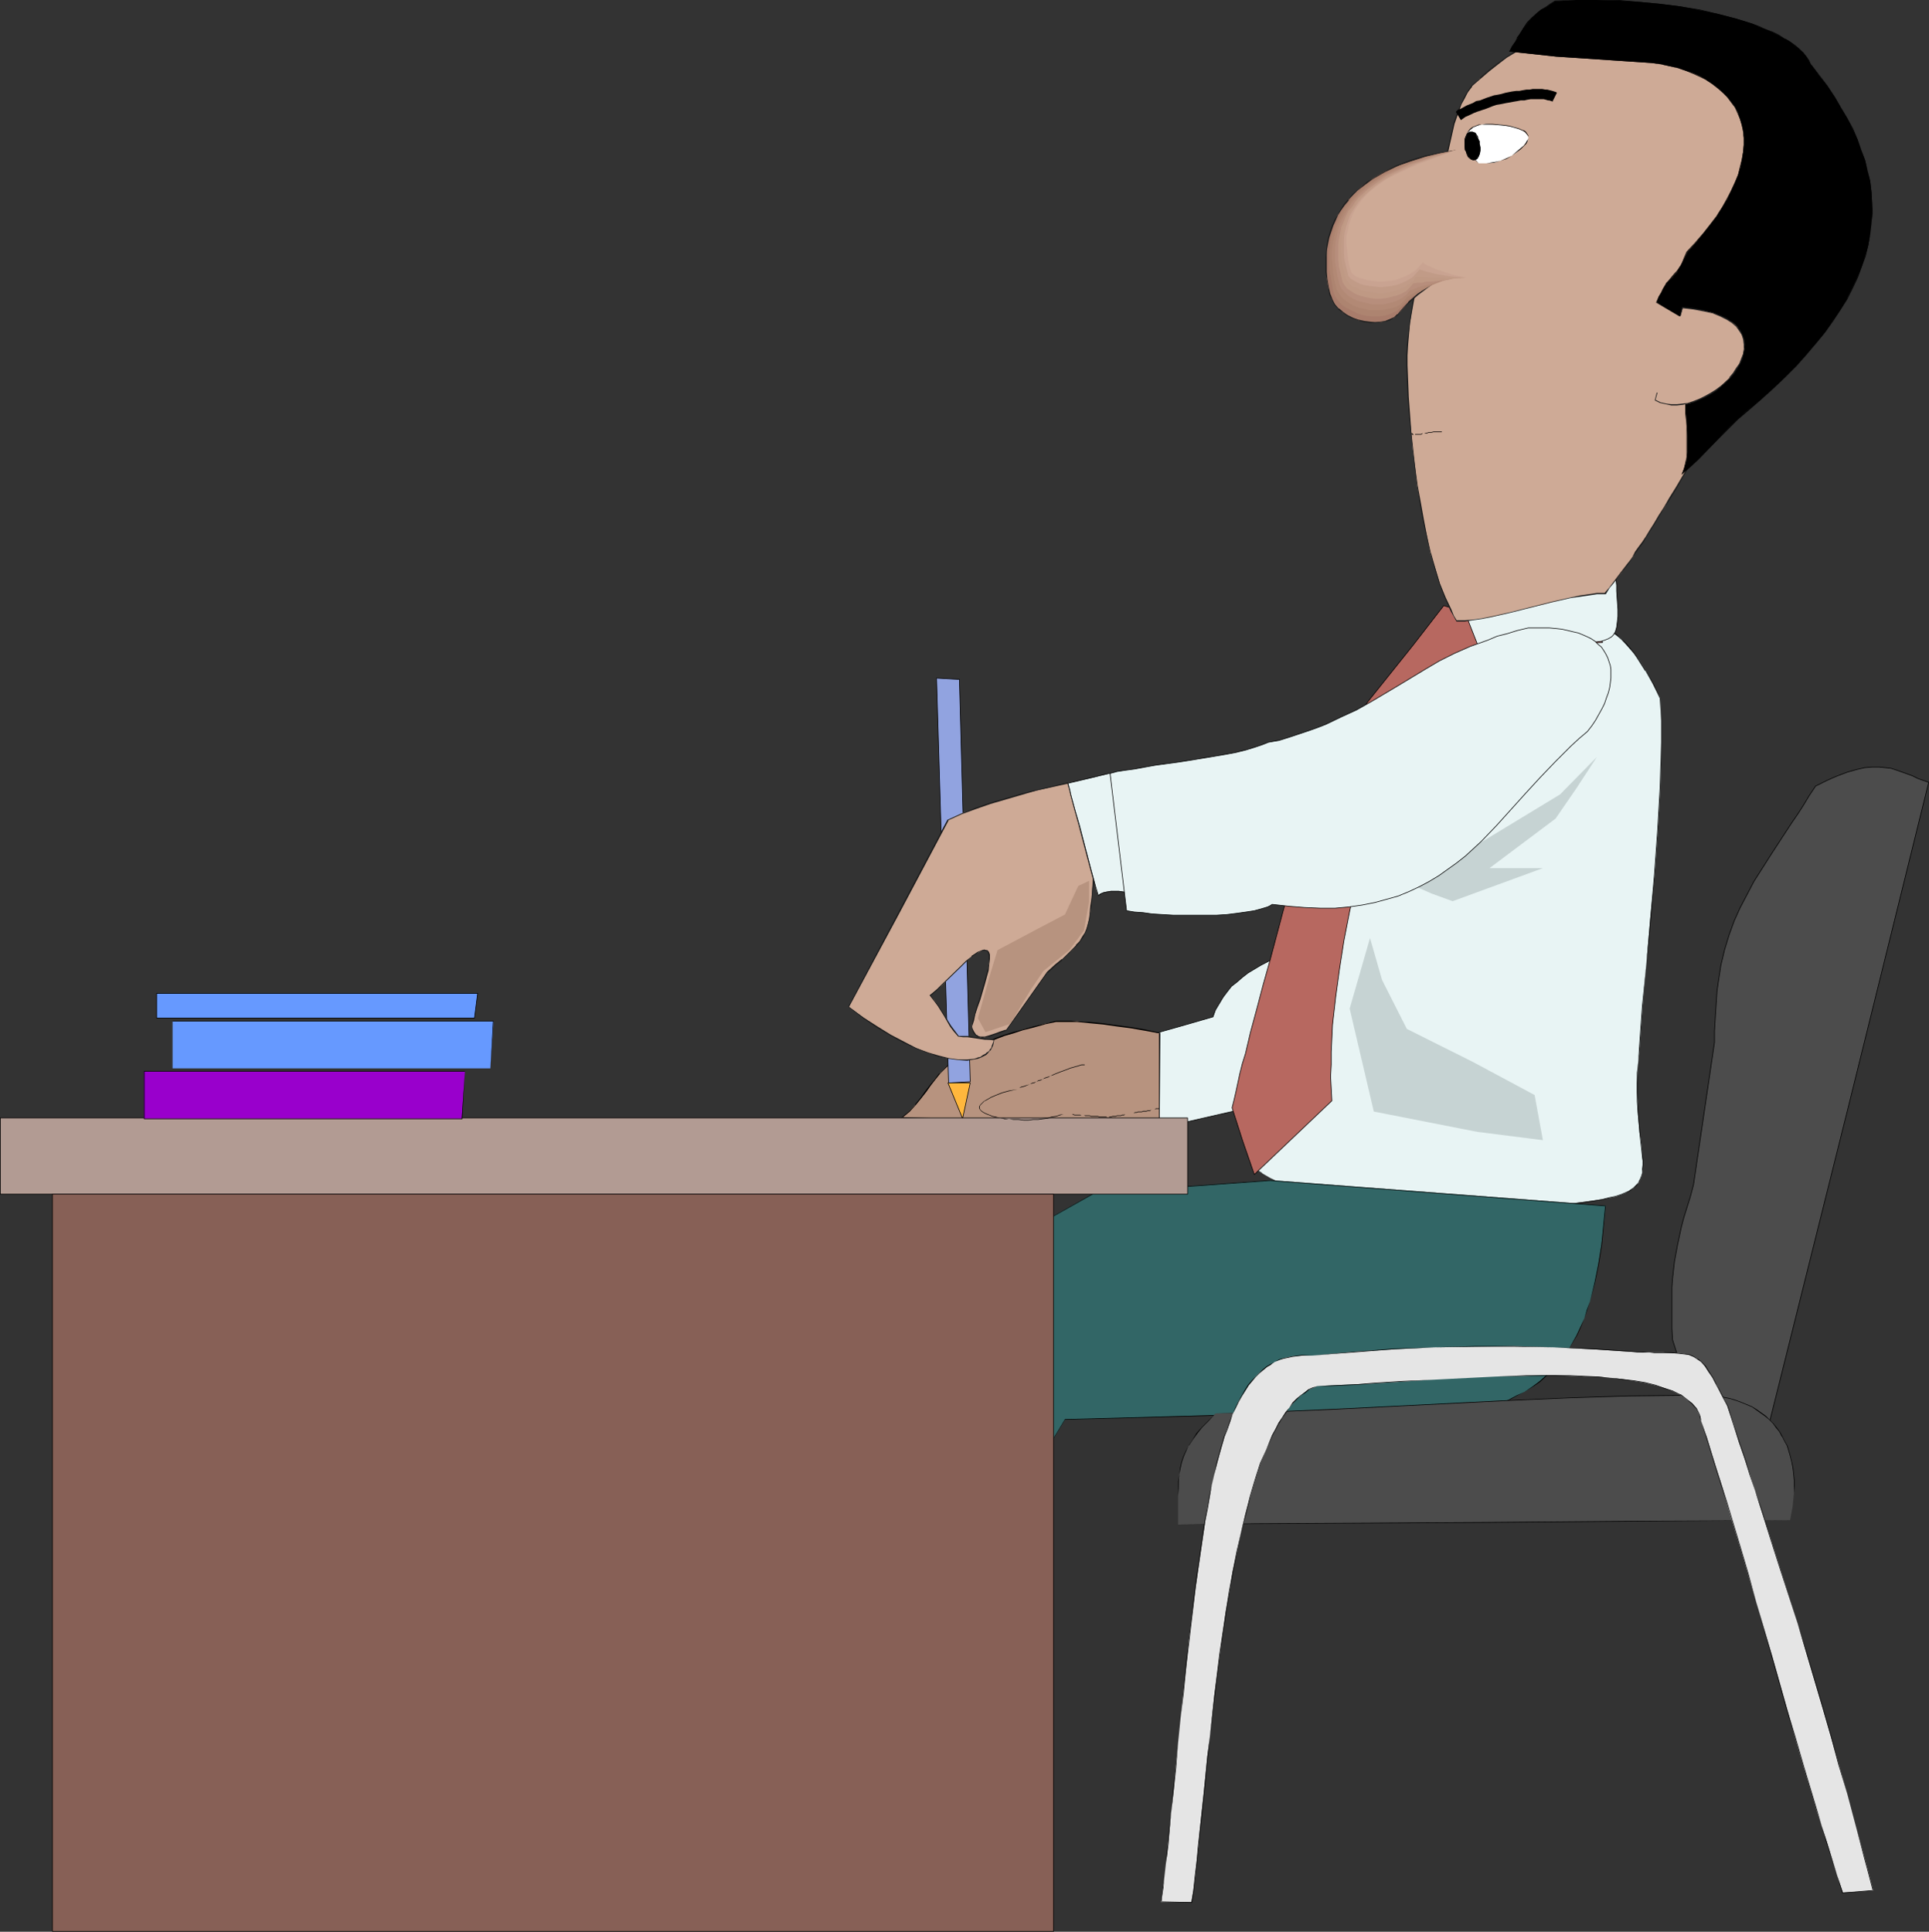 <?xml version="1.0" encoding="UTF-8" standalone="no"?>
<svg
   version="1.0"
   width="129.766mm"
   height="129.955mm"
   id="svg57"
   sodipodi:docname="Man at Desk 06.wmf"
   xmlns:inkscape="http://www.inkscape.org/namespaces/inkscape"
   xmlns:sodipodi="http://sodipodi.sourceforge.net/DTD/sodipodi-0.dtd"
   xmlns="http://www.w3.org/2000/svg"
   xmlns:svg="http://www.w3.org/2000/svg">
  <rect width="100%" height="100%" fill="#333333" stroke="none"/>
  <sodipodi:namedview
     id="namedview57"
     pagecolor="#ffffff"
     bordercolor="#000000"
     borderopacity="0.25"
     inkscape:showpageshadow="2"
     inkscape:pageopacity="0.0"
     inkscape:pagecheckerboard="0"
     inkscape:deskcolor="#d1d1d1"
     inkscape:document-units="mm" />
  <defs
     id="defs1">
    <pattern
       id="WMFhbasepattern"
       patternUnits="userSpaceOnUse"
       width="6"
       height="6"
       x="0"
       y="0" />
  </defs>
  <path
     style="fill:#e8f4f4;fill-opacity:1;fill-rule:evenodd;stroke:#000000;stroke-width:0.162px;stroke-linecap:round;stroke-linejoin:round;stroke-miterlimit:4;stroke-dasharray:none;stroke-opacity:1"
     d="m 331.037,240.291 -7.11,3.393 -3.394,1.778 -3.232,1.939 -1.454,1.131 -1.293,1.131 -1.454,1.131 -1.131,1.454 -0.97,1.293 -0.97,1.616 -0.97,1.616 -0.646,1.778 -7.272,2.101 -7.434,2.101 0.646,11.958 0.485,12.12 36.683,-8.403 -0.323,-19.068 z"
     id="path1" />
  <path
     style="fill:#b7937f;fill-opacity:1;fill-rule:evenodd;stroke:none"
     d="m 268.498,259.683 h 3.878 1.454 l 3.232,0.323 3.394,0.323 3.394,0.485 3.717,0.485 3.717,0.646 3.555,0.808 v 23.108 l -65.61,-1.616 1.939,-1.778 1.616,-1.616 1.454,-1.616 1.131,-1.616 1.131,-1.616 1.131,-1.616 1.293,-1.454 1.454,-1.616 1.778,-1.454 0.97,-0.646 1.131,-0.808 1.131,-0.646 1.293,-0.808 1.454,-0.808 1.616,-0.646 1.616,-0.808 1.939,-0.646 2.101,-0.808 2.262,-0.646 2.424,-0.808 2.586,-0.646 2.747,-0.808 z"
     id="path2" />
  <path
     style="fill:#000000;fill-opacity:1;fill-rule:evenodd;stroke:none"
     d="m 268.498,259.844 h 3.878 1.454 l 3.232,0.323 3.394,0.323 3.394,0.485 3.717,0.485 3.717,0.646 3.555,0.646 h -0.162 v 23.108 l 0.162,-0.162 -65.61,-1.616 0.162,0.162 1.939,-1.616 1.616,-1.778 v 0 l 1.293,-1.616 1.293,-1.616 1.131,-1.616 1.131,-1.454 1.293,-1.616 v 0 l 1.454,-1.454 1.616,-1.454 v 0 l 0.97,-0.808 1.131,-0.646 1.131,-0.808 1.454,-0.646 1.293,-0.808 1.616,-0.808 1.778,-0.646 1.778,-0.646 2.101,-0.808 2.262,-0.646 2.424,-0.808 2.586,-0.646 2.909,-0.808 h -0.162 l 3.07,-0.646 v -0.323 l -3.07,0.808 v 0 l -2.747,0.646 -2.747,0.808 -2.424,0.646 -2.101,0.646 -2.262,0.808 -1.778,0.808 -1.778,0.646 -1.616,0.808 -1.293,0.646 -1.454,0.808 -1.131,0.646 -0.97,0.808 -1.131,0.808 v 0 l -1.616,1.454 -1.454,1.616 h -0.162 l -1.131,1.454 -1.293,1.616 -1.131,1.454 -1.131,1.616 -1.454,1.778 h 0.162 l -1.616,1.616 -2.262,1.939 65.933,1.454 0.162,-23.27 -3.717,-0.808 -3.717,-0.646 -3.717,-0.485 -3.394,-0.485 -3.394,-0.323 -3.232,-0.162 -1.454,-0.162 h -3.878 z"
     id="path3" />
  <path
     style="fill:#e8f4f4;fill-opacity:1;fill-rule:evenodd;stroke:none"
     d="m 318.594,296.849 2.262,1.454 2.262,1.293 2.262,1.131 2.262,0.97 2.262,0.97 2.424,0.808 2.262,0.808 2.424,0.485 4.848,0.97 4.848,0.646 4.848,0.485 5.01,0.162 h 5.01 l 5.01,-0.162 5.171,-0.162 5.171,-0.323 10.181,-0.323 h 5.171 l 5.171,0.162 2.909,-0.323 2.586,-0.323 2.262,-0.323 2.101,-0.323 1.778,-0.323 1.616,-0.323 1.454,-0.485 1.131,-0.485 1.131,-0.646 0.808,-0.485 0.646,-0.646 0.646,-0.646 0.485,-0.808 0.323,-0.808 0.162,-0.97 0.162,-0.97 v -1.131 -1.131 l -0.162,-1.131 v -1.454 l -0.162,-1.454 -0.162,-1.454 -0.323,-1.616 -0.162,-1.939 -0.162,-1.778 -0.162,-2.101 v -2.101 l -0.162,-2.262 v -2.424 l 0.162,-2.586 0.162,-2.747 0.323,-2.909 0.808,-11.312 0.97,-11.15 0.485,-5.494 0.485,-5.656 1.131,-11.15 0.808,-11.15 0.646,-11.312 0.162,-5.494 v -5.656 -5.494 l -0.162,-5.656 -1.939,-3.717 -1.778,-3.393 -1.939,-3.07 -1.131,-1.293 -0.97,-1.293 -1.131,-1.131 -1.131,-1.293 -1.131,-0.97 -1.131,-0.808 -1.131,-0.646 -1.293,-0.646 -1.131,-0.485 -1.293,-0.485 -9.696,-0.485 -9.534,-0.485 -19.23,-1.131 -2.909,5.171 -2.909,5.333 -2.747,4.848 -2.586,4.686 -2.586,4.686 -2.424,4.363 -2.262,4.363 -2.101,4.201 -1.939,4.04 -2.101,4.04 -1.778,4.04 -1.616,3.717 -1.778,3.878 -1.454,3.717 -2.909,7.595 -2.586,7.595 -2.101,7.757 -1.131,4.04 -0.97,4.04 -0.808,4.201 -0.808,4.201 -0.808,4.525 -0.808,4.525 -0.808,4.686 -0.646,4.848 -0.646,5.009 -0.485,5.333 -0.646,5.494 z"
     id="path4" />
  <path
     style="fill:#000000;fill-opacity:1;fill-rule:evenodd;stroke:none"
     d="m 318.594,296.849 2.262,1.454 v 0 l 2.262,1.293 2.262,1.293 2.262,0.97 2.262,0.97 2.424,0.808 2.262,0.646 2.424,0.646 4.848,0.97 4.848,0.646 4.848,0.323 5.01,0.162 h 5.01 l 5.01,-0.162 5.171,-0.162 5.171,-0.323 10.181,-0.323 h 5.171 l 5.171,0.323 2.909,-0.323 2.586,-0.323 2.262,-0.323 2.101,-0.323 1.778,-0.485 1.616,-0.323 1.454,-0.485 1.131,-0.485 1.131,-0.485 v 0 l 0.808,-0.646 0.808,-0.646 0.485,-0.646 0.485,-0.808 v 0 l 0.323,-0.808 0.162,-0.97 0.162,-0.97 0.162,-1.131 v -1.131 l -0.162,-1.131 -0.162,-1.454 -0.162,-1.454 -0.162,-1.454 -0.162,-1.616 -0.162,-1.939 -0.162,-1.778 -0.162,-2.101 -0.162,-2.101 v -2.262 -2.424 -2.586 l 0.162,-2.747 0.323,-2.909 0.808,-11.312 0.97,-11.15 0.646,-5.494 0.485,-5.656 0.97,-11.15 0.808,-11.15 0.646,-11.312 0.162,-5.494 v -5.656 -5.494 l -0.162,-5.656 -1.778,-3.717 -1.939,-3.393 v 0 l -1.939,-3.07 -0.97,-1.293 -1.131,-1.454 -0.97,-1.131 -1.293,-1.131 -0.97,-0.97 -1.131,-0.808 -1.293,-0.808 v 0 l -1.293,-0.646 -1.131,-0.485 -1.293,-0.323 -9.696,-0.646 -9.534,-0.485 -19.23,-1.131 -3.07,5.333 -2.909,5.333 -2.747,4.848 -2.586,4.686 -2.424,4.686 -2.424,4.363 -2.262,4.363 -2.262,4.201 -1.939,4.04 -1.939,4.04 -1.778,4.04 -1.778,3.717 -1.616,3.878 -1.616,3.717 -2.747,7.595 -2.586,7.595 -2.262,7.757 -0.97,4.04 -0.97,4.04 -0.97,4.201 -0.808,4.201 -0.808,4.525 -0.808,4.525 -0.646,4.686 -0.646,4.848 -0.646,5.009 -0.646,5.333 -0.485,5.494 -0.646,5.656 h 0.162 l 0.485,-5.656 0.646,-5.494 0.485,-5.333 0.808,-5.009 0.646,-4.848 0.646,-4.686 0.808,-4.525 0.808,-4.525 0.808,-4.201 0.97,-4.201 0.97,-4.04 0.97,-4.04 2.262,-7.757 2.424,-7.595 2.909,-7.595 1.616,-3.717 1.616,-3.878 1.778,-3.717 1.778,-4.04 1.939,-4.04 1.939,-4.04 2.262,-4.201 2.262,-4.363 2.424,-4.363 2.424,-4.686 2.586,-4.686 2.747,-4.848 2.909,-5.333 3.07,-5.171 h -0.162 l 19.23,1.131 9.534,0.485 9.696,0.646 1.293,0.323 1.131,0.485 1.293,0.646 h -0.162 l 1.293,0.808 1.131,0.808 1.131,0.97 1.131,1.131 0.97,1.131 1.131,1.293 0.97,1.454 1.939,3.07 v -0.162 l 1.939,3.393 1.778,3.717 0.323,5.656 v 5.494 l -0.162,5.656 -0.162,5.494 -0.646,11.312 -0.808,11.15 -0.97,11.15 -0.485,5.656 -0.485,5.494 -1.131,11.15 -0.808,11.312 -0.162,2.909 -0.323,2.747 v 2.586 2.424 2.262 l 0.162,2.101 0.162,2.101 0.162,1.778 0.162,1.939 0.162,1.616 0.162,1.454 0.162,1.454 0.162,1.454 0.162,1.131 v 1.131 l -0.162,1.131 v 0.97 l -0.323,0.97 -0.323,0.808 v -0.162 l -0.323,0.808 -0.646,0.646 -0.646,0.646 -0.97,0.646 h 0.162 l -1.131,0.485 -1.131,0.485 -1.454,0.485 -1.616,0.323 -1.778,0.485 -2.101,0.323 -2.262,0.323 -2.586,0.323 -2.909,0.323 -5.171,-0.162 h -5.171 l -10.181,0.323 -5.171,0.162 -5.171,0.162 -5.01,0.162 H 356.57 l -5.01,-0.162 -4.848,-0.323 -4.848,-0.646 -4.848,-0.97 -2.424,-0.646 -2.262,-0.646 -2.424,-0.808 -2.262,-0.97 -2.262,-0.97 -2.262,-1.131 -2.262,-1.293 h 0.162 l -2.262,-1.454 v 0 z"
     id="path5" />
  <path
     style="fill:#c6d3d3;fill-opacity:1;fill-rule:evenodd;stroke:none"
     d="m 358.832,224.94 18.907,-11.473 18.907,-11.473 9.373,-9.534 -5.171,7.918 -5.333,7.757 -8.403,6.302 -8.403,6.302 h 13.574 l -22.947,8.403 -5.333,-1.939 z"
     id="path6" />
  <path
     style="fill:#326666;fill-opacity:1;fill-rule:evenodd;stroke:none"
     d="m 408.282,306.545 -0.485,5.009 -0.646,5.009 -0.808,5.009 -0.808,4.686 -1.293,4.686 -0.646,2.101 -0.808,2.262 -0.97,2.101 -0.97,2.101 -2.101,3.717 -1.293,1.778 -1.293,1.778 -1.454,1.616 -1.616,1.616 -1.778,1.293 -1.778,1.454 -1.939,1.131 -2.101,1.131 -2.101,0.97 -2.424,0.808 -2.586,0.808 -2.586,0.646 -2.909,0.323 -2.909,0.323 -3.232,0.323 h -3.232 l -7.11,0.162 -7.11,0.162 h -14.059 l -14.221,-0.162 -6.949,0.162 -7.11,0.323 -36.198,1.131 -47.026,77.889 7.434,-108.915 47.026,-26.663 22.301,-1.616 22.462,-1.616 42.662,3.232 z"
     id="path7" />
  <path
     style="fill:#000000;fill-opacity:1;fill-rule:evenodd;stroke:none"
     d="m 408.282,306.707 -0.162,-0.162 -0.485,5.009 -0.485,5.009 -0.808,5.009 -0.97,4.686 -1.131,4.686 -0.808,2.101 -0.646,2.262 -0.97,2.101 -0.97,2.101 -2.101,3.717 v 0 l -1.293,1.778 -1.454,1.778 -1.454,1.616 -1.616,1.454 -1.616,1.454 -1.778,1.293 -1.939,1.293 v 0 l -2.101,0.97 -2.101,1.131 -2.424,0.808 -2.586,0.808 -2.586,0.485 -2.909,0.485 -2.909,0.323 -3.232,0.162 h -3.232 l -7.11,0.323 h -7.11 -14.059 -14.221 l -6.949,0.162 -7.11,0.323 -36.198,0.97 -47.026,77.889 0.162,0.162 7.434,-108.915 h -0.162 l 47.026,-26.502 22.301,-1.616 22.462,-1.616 42.662,3.232 42.662,3.232 v -0.162 l -42.662,-3.232 -42.662,-3.232 -22.462,1.616 -22.301,1.616 -47.026,26.663 -7.434,109.076 47.026,-78.05 v 0 l 36.198,-0.97 7.11,-0.323 6.949,-0.162 h 14.221 14.059 l 7.11,-0.162 7.11,-0.162 h 3.232 l 3.232,-0.162 2.909,-0.323 2.909,-0.485 2.586,-0.646 2.586,-0.646 2.424,-0.808 2.101,-1.131 2.101,-1.131 v 0 l 1.939,-1.131 1.939,-1.293 1.616,-1.454 1.616,-1.616 1.454,-1.454 1.293,-1.778 1.293,-1.778 v -0.162 l 2.262,-3.717 0.97,-2.101 0.808,-2.101 0.808,-2.262 0.646,-2.101 1.293,-4.686 0.97,-4.686 0.808,-5.009 0.485,-5.009 0.485,-5.009 z"
     id="path8" />
  <path
     style="fill:#4c4c4c;fill-opacity:1;fill-rule:evenodd;stroke:#000000;stroke-width:0.162px;stroke-linecap:round;stroke-linejoin:round;stroke-miterlimit:4;stroke-dasharray:none;stroke-opacity:1"
     d="m 449.813,361.972 20.362,-81.444 20.2,-81.605 -2.747,-0.97 -1.293,-0.646 -1.293,-0.485 -2.747,-0.97 -1.454,-0.485 -1.454,-0.162 -1.616,-0.162 h -1.778 l -1.939,0.162 -2.101,0.485 -2.262,0.646 -2.586,0.97 -1.131,0.485 -1.454,0.646 -2.909,1.454 -1.616,2.424 -1.454,2.424 -1.454,2.262 -1.454,2.101 -2.747,4.201 -2.424,3.717 -2.262,3.555 -2.262,3.555 -1.778,3.393 -1.778,3.393 -1.454,3.232 -1.293,3.555 -1.131,3.717 -0.97,4.04 -0.323,2.101 -0.323,2.101 -0.323,2.262 -0.162,2.424 -0.162,2.424 -0.162,2.586 -0.162,2.747 v 2.909 l -5.333,36.197 -0.808,3.07 -0.808,2.586 -0.808,2.586 -0.646,2.424 -0.485,2.262 -0.485,2.262 -0.808,4.363 -0.485,4.363 -0.162,2.262 v 2.424 5.009 2.909 l 0.162,2.909 4.363,13.897 10.181,3.717 z"
     id="path9" />
  <path
     style="fill:#91a3e0;fill-opacity:1;fill-rule:evenodd;stroke:#000000;stroke-width:0.162px;stroke-linecap:round;stroke-linejoin:round;stroke-miterlimit:4;stroke-dasharray:none;stroke-opacity:1"
     d="m 238.117,172.421 3.07,102.936 5.494,-0.323 -2.747,-102.289 z"
     id="path10" />
  <path
     style="fill:#ffb73d;fill-opacity:1;fill-rule:evenodd;stroke:#000000;stroke-width:0.162px;stroke-linecap:round;stroke-linejoin:round;stroke-miterlimit:4;stroke-dasharray:none;stroke-opacity:1"
     d="m 241.026,275.357 3.717,9.049 1.939,-9.049 z"
     id="path11" />
  <path
     style="fill:#b76860;fill-opacity:1;fill-rule:evenodd;stroke:#000000;stroke-width:0.162px;stroke-linecap:round;stroke-linejoin:round;stroke-miterlimit:4;stroke-dasharray:none;stroke-opacity:1"
     d="m 338.632,279.882 -19.715,18.745 -2.909,-8.403 -2.747,-8.565 0.485,-1.939 0.485,-2.101 0.485,-2.262 0.485,-2.262 0.646,-2.586 0.808,-2.586 0.646,-2.747 0.646,-2.747 1.616,-5.979 1.616,-6.141 1.778,-6.302 3.394,-12.766 1.778,-6.302 1.454,-6.141 1.616,-5.979 0.808,-2.747 0.646,-2.747 0.646,-2.586 0.646,-2.586 0.646,-2.262 0.485,-2.262 0.485,-2.101 0.485,-1.939 3.878,-5.171 3.878,-5.009 7.757,-9.696 7.757,-9.696 3.878,-5.009 3.878,-5.009 6.464,1.939 6.626,1.778 22.624,-1.778 4.686,7.433 -29.088,0.97 -15.19,7.595 -1.293,2.586 -1.293,2.747 -1.293,2.747 -1.293,3.07 -1.293,3.07 -1.293,3.07 -2.262,6.625 -2.262,6.787 -2.262,7.11 -1.939,7.272 -1.939,7.433 -1.616,7.272 -1.454,7.433 -1.131,7.272 -0.97,7.11 -0.808,7.11 -0.162,3.393 -0.162,3.393 v 3.232 l -0.162,3.07 0.162,3.07 z"
     id="path12" />
  <path
     style="fill:#ceaa96;fill-opacity:1;fill-rule:evenodd;stroke:none"
     d="m 271.568,199.085 -8.08,1.939 -4.04,0.97 -3.878,1.131 -3.717,1.131 -3.878,1.293 -3.555,1.293 -3.394,1.616 -12.605,23.916 -12.605,23.593 3.717,2.747 3.555,2.424 3.394,2.101 3.394,1.778 3.07,1.454 3.07,1.293 2.747,0.808 2.586,0.646 2.424,0.323 h 2.101 l 1.778,-0.323 0.97,-0.162 0.646,-0.162 0.808,-0.485 0.646,-0.323 0.485,-0.485 0.485,-0.485 0.323,-0.646 0.323,-0.646 0.323,-0.646 v -0.808 h -1.131 l -1.131,-0.162 -4.363,-0.646 h -1.131 l -1.293,-0.162 -0.97,-1.293 -0.97,-1.131 -1.616,-2.747 -1.616,-2.586 -0.808,-1.293 -1.131,-1.293 1.454,-1.293 1.454,-1.131 4.848,-4.848 1.293,-1.293 1.454,-1.293 0.808,-0.646 0.808,-0.323 0.646,-0.323 0.485,-0.323 h 0.485 0.485 l 0.323,0.162 0.162,0.323 0.162,0.323 0.162,0.323 v 0.485 0.646 l -0.162,1.293 -0.162,1.616 -0.485,1.616 -0.485,1.778 -1.131,3.878 -0.646,1.939 -0.485,1.778 -0.485,1.616 -0.485,1.616 0.323,0.808 0.162,0.646 0.323,0.485 0.485,0.323 0.323,0.323 0.646,0.162 h 0.485 0.646 l 1.131,-0.323 1.454,-0.485 1.454,-0.485 1.454,-0.485 10.342,-14.705 2.101,-1.778 1.616,-1.454 1.454,-1.293 1.293,-1.131 0.97,-1.293 0.97,-0.97 0.646,-0.97 0.646,-1.131 0.323,-0.97 0.323,-1.293 0.323,-1.293 0.323,-1.616 0.162,-1.778 0.162,-1.939 0.162,-2.262 0.323,-2.747 z"
     id="path13" />
  <path
     style="fill:#1e1e1e;fill-opacity:1;fill-rule:evenodd;stroke:none"
     d="m 271.568,198.923 -8.08,1.939 h -0.162 l -3.878,0.97 -3.878,1.131 -3.878,1.131 -3.717,1.293 -3.555,1.454 -3.555,1.616 -25.21,47.509 3.717,2.909 3.555,2.424 3.555,2.101 3.232,1.778 3.232,1.454 2.909,1.131 2.909,0.97 v 0 l 2.586,0.485 2.424,0.323 2.101,0.162 1.778,-0.323 0.97,-0.162 v 0 l 0.808,-0.323 0.646,-0.323 0.646,-0.323 0.485,-0.485 v 0 l 0.485,-0.646 h 0.162 l 0.323,-0.646 0.323,-0.646 0.162,-0.646 0.162,-0.97 h -1.293 l -1.131,-0.162 -4.363,-0.646 h -1.131 -1.293 0.162 l -0.97,-1.293 -0.97,-1.293 -1.616,-2.586 -1.616,-2.586 -0.97,-1.293 -0.97,-1.293 v 0.162 l 1.454,-1.293 v 0 l 1.293,-1.293 5.01,-4.848 1.293,-1.293 1.293,-1.293 v 0.162 l 0.97,-0.646 0.646,-0.485 0.646,-0.323 0.646,-0.162 h -0.162 0.485 0.485 -0.162 l 0.323,0.162 v 0 l 0.323,0.162 h -0.162 l 0.162,0.323 0.162,0.485 v -0.162 0.485 0.646 1.293 l -0.323,1.616 v -0.162 l -0.485,1.778 -0.485,1.778 -1.131,3.878 -0.646,1.778 -0.485,1.939 -0.485,1.616 -0.323,1.616 0.162,0.808 v 0 l 0.162,0.646 0.323,0.485 0.485,0.485 0.485,0.323 h 0.646 l 0.485,0.162 0.646,-0.162 1.131,-0.162 h 0.162 l 1.293,-0.485 1.454,-0.485 1.454,-0.485 10.504,-14.867 v 0.162 l 1.939,-1.778 1.778,-1.454 v -0.162 l 1.454,-1.293 1.131,-1.131 1.131,-1.131 v 0 l 0.808,-0.97 0.808,-1.131 0.485,-0.97 0.485,-1.131 0.323,-1.131 v -0.162 l 0.323,-1.293 0.162,-1.616 0.323,-1.778 0.162,-1.939 0.162,-2.262 0.323,-2.747 -6.626,-24.401 -0.162,0.323 6.464,24.239 v -0.162 l -0.162,2.747 -0.162,2.262 -0.323,1.939 -0.162,1.778 -0.162,1.616 -0.323,1.293 v 0 l -0.323,1.131 -0.485,1.131 -0.646,0.97 -0.646,1.131 -0.97,0.97 h 0.162 l -1.131,1.131 -1.131,1.131 -1.454,1.454 v -0.162 l -1.778,1.454 -1.939,1.778 -10.504,14.867 v -0.162 l -1.454,0.485 -1.293,0.485 -1.454,0.485 v 0 l -1.131,0.323 h -0.646 -0.485 l -0.646,-0.162 h 0.162 l -0.485,-0.323 v 0.162 l -0.323,-0.485 v 0 l -0.323,-0.485 -0.323,-0.646 v 0.162 l -0.162,-0.808 v 0 l 0.485,-1.454 0.323,-1.616 0.646,-1.939 0.646,-1.778 1.131,-3.878 0.485,-1.778 0.485,-1.778 v 0 l 0.162,-1.616 0.162,-1.293 v -0.646 -0.485 l -0.162,-0.485 -0.162,-0.323 -0.323,-0.323 h -0.323 l -0.485,-0.162 -0.485,0.162 -0.485,0.162 -0.808,0.323 -0.646,0.485 -0.808,0.485 v 0.162 l -1.454,1.131 -1.293,1.293 -5.01,4.848 -1.293,1.293 v 0 l -1.616,1.293 1.131,1.454 0.97,1.293 1.616,2.586 1.454,2.586 0.97,1.293 1.131,1.293 1.293,0.162 h 1.131 l 4.363,0.646 h 1.131 l 1.131,0.162 v -0.162 l -0.162,0.808 v -0.162 l -0.323,0.808 -0.162,0.646 -0.485,0.485 h 0.162 l -0.646,0.646 v -0.162 l -0.485,0.485 -0.646,0.323 -0.646,0.485 -0.808,0.162 h 0.162 l -0.97,0.323 -1.778,0.162 h -2.101 l -2.424,-0.323 -2.586,-0.646 v 0 l -2.747,-0.808 -3.07,-1.131 -3.07,-1.616 -3.394,-1.778 -3.394,-2.101 -3.555,-2.262 -3.717,-2.747 v 0.162 l 12.766,-23.754 12.605,-23.754 h -0.162 l 3.555,-1.616 3.555,-1.293 3.717,-1.293 3.878,-1.131 3.878,-1.131 3.878,-1.131 v 0 l 8.08,-1.778 h -0.162 z"
     id="path14" />
  <path
     style="fill:#e8f4f4;fill-opacity:1;fill-rule:evenodd;stroke:#000000;stroke-width:0.162px;stroke-linecap:round;stroke-linejoin:round;stroke-miterlimit:4;stroke-dasharray:none;stroke-opacity:1"
     d="m 370.952,151.899 6.302,15.998 2.101,-0.485 1.939,-0.485 1.939,-0.485 1.778,-0.323 3.394,-0.808 3.07,-0.485 2.747,-0.485 2.586,-0.323 2.262,-0.162 2.101,-0.162 1.778,-0.162 1.616,-0.162 1.293,-0.162 1.293,-0.162 0.97,-0.323 0.808,-0.323 0.808,-0.485 0.485,-0.485 0.485,-0.808 0.323,-1.131 0.162,-1.293 0.162,-1.454 v -1.778 l -0.162,-2.262 -0.162,-2.424 v -1.454 l -0.162,-1.454 -2.262,1.131 -2.262,0.808 -2.262,0.808 -2.424,0.808 -2.424,0.646 -5.01,0.97 -2.586,0.323 -2.424,0.323 -2.747,0.162 h -2.424 -2.747 l -2.586,-0.162 -2.586,-0.323 -2.586,-0.323 z"
     id="path15" />
  <path
     style="fill:#e8f4f4;fill-opacity:1;fill-rule:evenodd;stroke:none"
     d="m 279.164,227.687 0.646,-0.485 0.808,-0.323 0.808,-0.162 0.97,-0.162 h 2.101 l 2.262,0.323 -0.485,-3.393 -0.485,-3.717 -0.646,-3.878 -0.646,-4.04 -0.646,-4.04 -0.485,-4.04 -0.646,-3.717 -0.485,-3.393 -5.333,1.293 -5.333,1.131 0.323,1.616 0.485,1.616 0.97,3.555 0.97,3.717 2.101,7.595 0.97,3.717 0.97,3.555 0.323,1.616 z"
     id="path16" />
  <path
     style="fill:#000000;fill-opacity:1;fill-rule:evenodd;stroke:none"
     d="m 279.164,227.848 0.808,-0.485 h -0.162 l 0.808,-0.323 0.808,-0.162 0.97,-0.162 h 2.101 l 2.262,0.323 -0.485,-3.555 -0.485,-3.717 -0.646,-3.878 -0.646,-4.04 -0.646,-4.04 -0.485,-4.04 -0.646,-3.717 -0.323,-3.555 -5.494,1.293 -5.494,1.293 0.485,1.616 0.323,1.616 0.97,3.555 1.131,3.717 1.939,7.595 0.97,3.717 0.97,3.555 0.485,1.616 0.485,1.778 0.162,-0.162 -0.485,-1.616 -0.485,-1.616 -0.97,-3.555 -0.97,-3.717 -1.939,-7.595 -1.131,-3.717 -0.97,-3.555 -0.323,-1.616 -0.485,-1.616 v 0.162 l 5.333,-1.293 5.333,-1.293 v 0 l 0.485,3.393 0.485,3.717 0.646,4.04 0.646,4.04 0.485,4.04 0.646,3.878 0.485,3.717 0.485,3.393 h 0.162 l -2.262,-0.323 h -2.101 l -0.97,0.162 -0.808,0.162 -0.808,0.323 -0.646,0.485 h 0.162 z"
     id="path17" />
  <path
     style="fill:#e8f4f4;fill-opacity:1;fill-rule:evenodd;stroke:#000000;stroke-width:0.162px;stroke-linecap:round;stroke-linejoin:round;stroke-miterlimit:4;stroke-dasharray:none;stroke-opacity:1"
     d="m 286.436,231.565 1.939,0.323 2.262,0.162 2.262,0.323 2.586,0.162 2.747,0.162 h 2.747 5.656 2.747 l 2.586,-0.162 2.586,-0.323 2.262,-0.323 2.101,-0.323 1.778,-0.485 1.616,-0.485 0.646,-0.323 0.485,-0.323 4.363,0.485 4.04,0.323 3.878,0.162 h 3.717 l 3.555,-0.323 3.394,-0.485 3.232,-0.646 2.909,-0.808 2.909,-0.808 2.747,-1.131 2.747,-1.293 2.424,-1.293 2.424,-1.454 2.262,-1.616 2.262,-1.616 2.262,-1.778 4.04,-3.717 3.878,-4.04 7.434,-8.241 3.717,-4.04 3.878,-4.04 3.878,-3.878 2.101,-1.939 2.101,-1.778 1.131,-1.454 0.97,-1.454 0.808,-1.454 0.808,-1.454 0.646,-1.293 0.485,-1.454 0.485,-1.293 0.323,-1.293 0.162,-1.131 0.162,-1.293 v -1.131 -1.131 l -0.162,-0.97 -0.323,-0.97 -0.323,-0.97 -0.485,-0.97 -0.485,-0.808 -0.646,-0.97 -0.808,-0.646 -0.808,-0.808 -0.97,-0.646 -0.97,-0.485 -1.131,-0.485 -1.131,-0.485 -1.454,-0.323 -1.293,-0.323 -1.454,-0.323 -1.454,-0.162 -1.778,-0.162 h -1.616 -1.778 -1.939 l -2.747,0.646 -2.586,0.808 -2.586,0.646 -2.262,0.97 -2.262,0.808 -2.262,0.808 -4.04,1.778 -3.878,1.939 -3.555,2.101 -6.949,4.201 -6.787,4.04 -3.717,2.101 -3.878,1.778 -4.04,1.939 -2.101,0.808 -2.262,0.808 -2.424,0.808 -2.424,0.808 -2.586,0.808 -2.747,0.485 -0.808,0.323 -0.808,0.323 -1.939,0.646 -2.101,0.646 -2.586,0.646 -2.586,0.485 -2.909,0.485 -5.818,0.97 -3.07,0.485 -5.979,0.808 -2.747,0.485 -2.586,0.485 -2.424,0.323 -2.101,0.323 -1.778,0.485 z"
     id="path18" />
  <path
     style="fill:#ceaa96;fill-opacity:1;fill-rule:evenodd;stroke:none"
     d="m 374.184,21.977 -0.97,1.454 -0.97,1.454 -0.808,1.616 -0.646,1.616 -1.131,3.393 -0.808,3.555 -0.808,3.555 -0.646,3.555 -0.646,3.555 -0.808,3.555 -2.747,10.827 -1.454,5.494 -1.293,5.494 -1.131,5.494 -0.808,5.494 -0.646,5.494 -0.162,2.747 v 2.586 l 0.162,4.04 0.162,4.04 0.323,4.363 0.485,4.525 0.323,4.363 0.646,4.525 0.485,4.686 0.808,4.363 0.808,4.525 0.97,4.201 0.808,4.201 1.293,3.878 1.131,3.878 1.293,3.393 1.454,3.232 0.646,1.454 0.808,1.293 h 2.101 l 2.101,-0.323 2.262,-0.323 2.424,-0.323 5.01,-1.293 10.181,-2.424 5.01,-1.293 2.262,-0.323 2.262,-0.323 2.101,-0.323 h 2.101 l 0.97,-1.454 0.97,-1.131 2.101,-2.586 0.97,-1.454 0.646,-0.97 0.646,-0.808 0.808,-0.97 0.646,-1.131 0.808,-1.131 0.97,-1.454 0.97,-1.454 0.97,-1.616 1.131,-1.778 1.131,-1.939 1.454,-2.101 1.293,-2.424 1.616,-2.424 1.616,-2.909 1.778,-3.07 1.939,-3.232 2.101,-3.393 2.101,-3.878 2.424,-4.04 2.424,-4.363 1.293,-2.424 1.454,-2.262 1.293,-2.424 1.454,-2.586 2.101,-2.586 1.939,-2.424 1.778,-2.586 1.616,-2.424 1.293,-2.586 1.293,-2.424 1.131,-2.586 0.97,-2.424 0.808,-2.586 0.808,-2.424 0.485,-2.424 0.323,-2.424 0.323,-2.424 V 54.781 52.518 50.094 l -0.323,-2.262 -0.323,-2.262 -0.485,-2.262 -0.646,-2.262 -0.646,-2.101 -0.808,-2.101 -0.808,-2.101 -1.131,-1.939 -0.97,-2.101 -1.131,-1.778 -1.293,-1.939 -1.454,-1.778 -1.454,-1.778 -1.454,-1.616 -1.616,-1.616 -1.616,-1.454 -1.778,-1.454 -1.778,-1.454 -1.778,-1.293 -1.939,-1.293 -1.939,-1.131 -2.101,-0.97 -1.939,-0.97 -2.101,-0.97 -2.101,-0.808 -2.262,-0.646 -2.262,-0.646 -2.262,-0.485 -2.262,-0.323 -2.262,-0.323 -2.262,-0.162 h -2.424 -2.424 l -2.262,0.162 -2.424,0.162 -2.424,0.485 -2.262,0.485 -2.424,0.646 -2.424,0.808 -2.262,0.97 -2.424,1.131 -2.424,1.131 -2.262,1.293 -2.262,1.454 -2.262,1.616 -2.262,1.778 -2.262,1.939 z"
     id="path19" />
  <path
     style="fill:#1e1e1e;fill-opacity:1;fill-rule:evenodd;stroke:none"
     d="m 374.023,21.815 -0.97,1.454 -0.97,1.616 -0.646,1.454 -0.808,1.778 -1.131,3.232 v 0.162 l -0.808,3.555 -0.808,3.555 -0.646,3.555 -0.646,3.555 -0.808,3.555 -2.747,10.827 v 0 l -1.454,5.494 v 0 l -1.293,5.494 -1.131,5.494 -0.808,5.494 -0.646,5.494 -0.162,2.747 v 2.586 l 0.162,4.04 0.162,4.04 0.323,4.363 0.485,4.525 0.485,4.363 0.485,4.525 0.646,4.686 0.646,4.363 0.808,4.525 0.97,4.201 0.97,4.201 v 0 l 1.131,4.04 1.131,3.717 1.293,3.393 1.454,3.232 0.808,1.454 0.808,1.454 h 2.101 l 2.101,-0.323 2.262,-0.323 2.424,-0.485 5.01,-1.131 10.181,-2.586 5.01,-1.131 2.262,-0.323 2.262,-0.323 2.101,-0.323 h 2.262 l 0.97,-1.616 0.97,-1.131 1.939,-2.586 1.131,-1.454 0.646,-0.808 0.646,-0.97 0.646,-0.97 0.808,-1.131 0.808,-1.131 0.97,-1.293 0.808,-1.454 1.131,-1.778 1.131,-1.778 1.131,-1.939 1.293,-2.101 1.454,-2.262 1.616,-2.586 1.616,-2.909 1.778,-2.909 1.939,-3.232 1.939,-3.555 4.686,-7.918 2.424,-4.363 1.293,-2.262 1.454,-2.424 1.293,-2.424 1.454,-2.586 2.101,-2.424 1.939,-2.586 1.778,-2.424 1.616,-2.586 1.293,-2.424 1.293,-2.586 1.131,-2.424 0.97,-2.586 0.808,-2.424 0.646,-2.424 v -0.162 l 0.646,-2.424 0.323,-2.424 0.162,-2.424 0.162,-2.424 v -2.262 l -0.162,-2.424 -0.162,-2.262 -0.323,-2.262 -0.485,-2.262 -0.646,-2.262 v 0 l -0.646,-2.101 -0.808,-2.262 -0.808,-1.939 -1.131,-2.101 -1.131,-1.939 -1.131,-1.939 -1.293,-1.778 -1.293,-1.778 -1.454,-1.778 v 0 l -1.454,-1.616 -1.616,-1.616 -1.778,-1.616 v 0 l -1.616,-1.454 -1.778,-1.454 -1.939,-1.293 -1.939,-1.293 -1.939,-1.131 -1.939,-0.97 -2.101,-0.97 -2.101,-0.97 -2.101,-0.808 -2.262,-0.646 -2.101,-0.485 h -0.162 l -2.262,-0.646 -2.262,-0.323 -2.262,-0.323 -2.262,-0.162 h -2.424 -2.424 l -2.262,0.162 -2.424,0.323 -2.424,0.323 -2.262,0.646 h -0.162 l -2.262,0.646 -2.424,0.808 -2.424,0.808 -2.262,1.131 -2.424,1.131 -2.262,1.293 -2.262,1.454 -2.262,1.616 -2.262,1.778 -2.262,1.939 v 0.162 l -2.262,1.939 0.162,0.162 2.262,-1.939 v 0 l 2.262,-1.939 2.262,-1.778 2.101,-1.616 2.424,-1.454 2.262,-1.293 2.424,-1.131 2.262,-1.131 2.262,-0.97 2.424,-0.808 2.424,-0.646 v 0 l 2.262,-0.485 2.424,-0.485 2.424,-0.162 2.262,-0.323 h 2.424 l 2.424,0.162 2.262,0.162 2.262,0.323 2.262,0.323 2.262,0.485 v 0 l 2.101,0.646 2.262,0.646 2.101,0.808 2.101,0.808 2.101,0.97 2.101,1.131 1.778,1.131 1.939,1.293 1.939,1.293 1.778,1.293 1.778,1.454 v 0 l 1.616,1.616 1.616,1.454 1.454,1.778 h -0.162 l 1.616,1.616 1.293,1.778 1.293,1.939 1.131,1.939 1.131,1.939 0.97,1.939 0.97,2.101 0.646,2.101 0.808,2.262 v -0.162 l 0.485,2.262 0.485,2.262 0.323,2.262 0.323,2.262 0.162,2.424 v 2.262 l -0.162,2.424 -0.323,2.424 -0.323,2.424 -0.485,2.424 v 0 l -0.808,2.424 -0.808,2.424 -0.97,2.586 -0.97,2.424 -1.293,2.586 -1.454,2.586 -1.616,2.424 -1.778,2.586 -1.778,2.424 -2.262,2.424 -1.454,2.586 -1.293,2.424 -1.454,2.424 -1.293,2.262 -2.424,4.363 -4.525,7.918 -2.101,3.555 -1.939,3.232 -1.778,3.07 -1.616,2.747 -1.616,2.586 -1.293,2.262 -1.454,2.262 -1.131,1.939 -1.131,1.778 -0.97,1.616 -0.97,1.454 -0.97,1.293 -0.808,1.131 -0.646,1.293 -0.646,0.97 -0.646,0.808 -0.646,0.808 -1.131,1.454 -1.939,2.586 -0.97,1.293 -1.131,1.293 h 0.162 -2.101 l -2.101,0.323 -2.262,0.323 -2.262,0.485 -5.01,1.131 -10.181,2.586 -5.01,1.131 -2.424,0.485 -2.262,0.323 -2.101,0.162 h -2.101 l 0.162,0.162 -0.808,-1.293 -0.646,-1.616 -1.454,-3.07 -1.454,-3.555 -1.131,-3.717 -1.131,-4.04 v 0.162 l -0.97,-4.201 -0.808,-4.201 -0.808,-4.525 -0.808,-4.363 -0.646,-4.686 -0.485,-4.525 -0.485,-4.363 -0.323,-4.525 -0.323,-4.363 -0.162,-4.04 -0.162,-4.04 V 90.331 l 0.162,-2.747 0.485,-5.494 0.97,-5.494 1.131,-5.494 1.293,-5.494 v 0.162 l 1.293,-5.494 v -0.162 l 2.747,-10.827 0.808,-3.555 0.808,-3.555 0.646,-3.555 0.808,-3.555 0.808,-3.555 v 0 l 1.131,-3.232 0.646,-1.778 0.808,-1.454 0.808,-1.616 1.131,-1.454 h -0.162 z"
     id="path20" />
  <path
     style="fill:#000000;fill-opacity:1;fill-rule:evenodd;stroke:none"
     d="m 371.437,30.541 1.131,-0.808 1.454,-0.646 0.646,-0.323 0.808,-0.323 1.454,-0.485 0.97,-0.323 0.808,-0.323 0.808,-0.323 0.97,-0.323 0.97,-0.162 0.808,-0.162 0.808,-0.162 0.97,-0.162 0.808,-0.162 0.97,-0.162 0.808,-0.162 h 0.97 l 0.646,-0.162 0.97,-0.162 h 0.646 2.101 0.485 l 0.646,0.162 0.485,0.162 h 0.323 l 0.485,0.162 0.485,0.162 h -0.162 l 1.131,-2.262 -0.162,-0.162 -0.485,-0.162 -0.485,-0.162 -0.646,-0.162 -0.646,-0.162 h -0.485 l -0.808,-0.162 h -2.424 l -0.808,0.162 h -0.808 l -0.97,0.162 -0.808,0.162 h -0.808 l -1.131,0.162 -0.808,0.162 -0.808,0.162 -1.131,0.323 -0.808,0.162 -0.97,0.162 -0.97,0.323 -0.97,0.323 -0.808,0.323 -0.808,0.323 -0.97,0.162 -0.808,0.485 -0.808,0.323 -0.808,0.323 -1.454,0.808 -0.808,0.323 -0.485,0.485 z"
     id="path21" />
  <path
     style="fill:#a87c6b;fill-opacity:1;fill-rule:evenodd;stroke:none"
     d="m 370.144,38.136 -4.04,0.808 -3.878,0.808 -3.717,1.131 -3.394,1.293 -3.232,1.454 -2.909,1.778 -1.454,0.97 -1.293,0.97 -1.131,1.131 -1.131,1.131 -1.131,1.131 -0.97,1.293 -0.808,1.293 -0.97,1.293 -0.646,1.293 -0.646,1.454 -0.485,1.616 -0.485,1.454 -0.323,1.616 -0.162,1.778 -0.162,1.616 v 1.778 1.939 l 0.162,1.778 0.323,1.939 0.485,2.101 0.485,1.293 0.808,1.131 0.97,1.131 0.97,0.97 1.293,0.646 1.293,0.646 1.293,0.646 1.616,0.323 1.293,0.162 h 1.454 1.454 l 1.293,-0.323 1.131,-0.323 0.97,-0.485 0.97,-0.808 0.646,-0.808 0.97,-1.131 0.97,-1.131 2.424,-2.101 2.747,-1.939 2.747,-1.939 2.747,-1.616 2.424,-1.778 1.131,-0.646 1.131,-0.808 0.808,-0.646 0.97,-0.646 0.485,-0.646 0.646,-0.646 1.616,-0.97 1.778,-1.293 0.646,-0.808 0.808,-0.646 0.485,-0.97 0.485,-0.97 0.162,-0.97 v -1.293 l -0.323,-1.293 -0.485,-1.454 -0.485,-0.808 -0.485,-0.808 -0.485,-0.97 -0.808,-0.97 -0.646,-0.808 -0.646,-0.808 -1.131,-1.454 -1.131,-1.293 -1.939,-2.262 -0.97,-1.293 -1.131,-1.454 -0.808,-0.808 z"
     id="path22" />
  <path
     style="fill:#1e1e1e;fill-opacity:1;fill-rule:evenodd;stroke:none"
     d="m 370.144,38.136 -4.04,0.646 -3.878,0.808 v 0 l -3.717,1.131 -3.394,1.293 -3.232,1.616 -2.909,1.778 -1.454,0.808 -1.293,1.131 v 0 l -1.293,1.131 -1.131,0.97 -0.97,1.293 h -0.162 l -0.97,1.131 -0.808,1.293 -0.808,1.454 -0.808,1.293 -0.646,1.454 -0.485,1.454 -0.485,1.616 v 0 l -0.323,1.616 -0.162,1.778 -0.162,1.616 v 1.778 1.939 l 0.323,1.778 0.323,1.939 0.323,2.101 v 0 l 0.646,1.293 0.646,1.293 0.97,0.97 v 0.162 l 1.131,0.808 1.131,0.808 1.293,0.646 1.454,0.485 1.454,0.485 h 0.162 l 1.293,0.162 h 1.454 l 1.454,-0.162 1.293,-0.162 v 0 l 1.131,-0.323 0.97,-0.646 0.97,-0.646 0.646,-0.97 0.97,-1.131 v 0 l 1.131,-0.97 v 0 l 2.424,-2.101 2.586,-1.939 2.747,-1.939 2.747,-1.778 3.555,-2.424 1.131,-0.646 0.97,-0.646 0.808,-0.808 v 0 l 0.485,-0.646 v 0.162 l 0.808,-0.646 1.616,-0.97 1.616,-1.293 v -0.162 l 0.808,-0.646 0.808,-0.808 0.485,-0.808 0.323,-0.97 0.323,-1.131 v -1.293 l -0.323,-1.293 v 0 l -0.646,-1.616 -0.323,-0.808 -0.485,-0.808 -0.646,-0.808 -0.646,-0.97 -0.646,-0.97 -0.646,-0.646 -1.131,-1.616 -1.131,-1.293 -1.939,-2.262 -0.97,-1.293 -1.131,-1.454 h -0.162 l -0.646,-0.808 v 0 l -0.808,-0.808 -0.162,0.162 0.808,0.808 v 0 l 0.646,0.808 v 0 l 1.131,1.454 0.97,1.293 1.939,2.262 1.131,1.293 1.131,1.454 0.646,0.808 0.646,0.97 0.808,0.97 0.485,0.808 0.485,0.808 0.485,0.808 0.485,1.454 v 0 l 0.323,1.293 v 1.293 l -0.162,0.97 v 0 l -0.485,0.97 -0.485,0.808 v 0 l -0.646,0.808 -0.808,0.646 v 0 l -1.616,1.293 -1.616,1.131 -0.646,0.485 v 0.162 l -0.646,0.485 v 0 l -0.808,0.646 -0.97,0.808 -0.97,0.646 -3.717,2.424 -2.586,1.778 -2.747,1.778 -2.747,1.939 -2.424,2.101 v 0.162 l -1.131,1.131 v 0 l -0.97,1.131 -0.646,0.808 v -0.162 l -0.808,0.808 -1.131,0.485 -1.131,0.485 h 0.162 l -1.293,0.162 -1.454,0.162 -1.454,-0.162 -1.293,-0.162 v 0 l -1.454,-0.323 -1.454,-0.485 -1.293,-0.646 -1.131,-0.808 -1.131,-0.97 v 0.162 l -0.97,-1.131 -0.646,-1.293 -0.485,-1.293 v 0.162 l -0.485,-2.101 -0.323,-1.939 -0.162,-1.778 v -1.939 -1.778 -1.616 l 0.323,-1.778 0.323,-1.616 v 0 l 0.485,-1.454 0.485,-1.454 0.646,-1.454 0.646,-1.454 0.808,-1.293 0.97,-1.293 0.97,-1.131 h -0.162 l 1.131,-1.293 1.131,-1.131 1.293,-0.97 v 0 l 1.293,-0.97 1.293,-0.97 3.07,-1.778 3.07,-1.454 3.555,-1.293 3.555,-1.131 v 0 l 3.878,-0.97 4.04,-0.646 h -0.162 z"
     id="path23" />
  <path
     style="fill:#ad8470;fill-opacity:1;fill-rule:evenodd;stroke:none"
     d="m 370.144,38.136 -3.717,0.808 -3.555,0.808 -3.555,1.131 -3.394,1.131 -3.07,1.616 -2.909,1.616 -2.747,1.778 -1.131,1.131 -1.131,0.97 -1.131,1.293 -0.97,1.131 -0.97,1.293 -0.808,1.131 -0.646,1.454 -0.646,1.454 -0.646,1.454 -0.485,1.454 -0.323,1.616 -0.162,1.616 -0.162,1.616 v 1.778 1.778 l 0.323,1.939 0.323,1.939 0.323,1.939 0.485,1.293 0.808,1.131 0.808,0.97 1.131,0.808 1.293,0.646 1.293,0.646 1.293,0.485 1.454,0.323 1.454,0.162 h 1.293 l 1.454,-0.162 1.293,-0.323 1.131,-0.485 1.131,-0.485 0.808,-0.808 0.808,-0.808 0.97,-0.97 0.97,-0.808 2.586,-1.616 2.747,-1.616 2.747,-1.454 2.747,-1.454 2.586,-1.454 1.131,-0.646 1.131,-0.808 0.808,-0.646 0.808,-0.808 0.485,-0.646 0.646,-0.646 1.454,-1.454 1.616,-1.454 0.646,-0.808 0.485,-0.808 0.485,-0.97 0.323,-0.97 0.162,-1.131 v -1.293 l -0.323,-1.293 -0.646,-1.454 -0.808,-1.616 -0.646,-0.808 -0.646,-0.97 -0.646,-0.808 -0.646,-0.808 -1.131,-1.454 -1.131,-1.131 -1.939,-2.262 -1.131,-1.131 -1.131,-1.293 -0.646,-0.97 z"
     id="path24" />
  <path
     style="fill:#b28975;fill-opacity:1;fill-rule:evenodd;stroke:none"
     d="m 370.144,38.136 -3.394,0.808 -3.394,0.808 -3.394,1.131 -3.232,1.131 -3.07,1.454 -2.747,1.616 -2.747,1.778 -2.262,1.939 -1.131,1.131 -0.97,1.131 -0.97,1.293 -0.97,1.131 -0.646,1.454 -0.646,1.293 -0.646,1.454 -0.485,1.454 -0.323,1.616 -0.323,1.616 -0.162,1.616 v 1.778 l 0.162,1.778 0.162,1.778 0.323,1.939 0.485,2.101 0.485,0.97 0.808,1.131 0.808,0.808 1.131,0.808 1.131,0.646 1.293,0.485 1.454,0.323 1.293,0.323 h 1.454 1.454 l 1.293,-0.162 1.293,-0.323 1.293,-0.323 1.131,-0.646 0.808,-0.808 0.808,-0.97 0.97,-0.646 1.131,-0.646 2.424,-1.131 2.909,-1.131 2.909,-1.131 2.747,-1.293 2.586,-1.131 1.131,-0.646 0.97,-0.646 0.808,-0.808 0.808,-0.646 1.131,-1.778 1.454,-1.616 1.293,-1.778 0.485,-0.97 0.485,-0.808 0.485,-1.131 0.162,-0.97 0.162,-1.131 -0.162,-1.293 -0.485,-1.293 -0.485,-1.454 -0.97,-1.454 -1.131,-1.778 -1.293,-1.616 -1.131,-1.293 -1.131,-1.131 -1.131,-0.97 -0.97,-1.131 -1.131,-1.131 -0.646,-0.646 -0.485,-0.646 z"
     id="path25" />
  <path
     style="fill:#b78e7c;fill-opacity:1;fill-rule:evenodd;stroke:none"
     d="m 370.306,38.136 -3.232,0.808 -3.232,0.808 -3.232,0.97 -3.07,1.293 -2.909,1.293 -2.909,1.454 -2.586,1.778 -2.424,1.939 -1.131,0.97 -0.97,1.131 -0.97,1.131 -0.808,1.293 -0.808,1.293 -0.646,1.293 -0.646,1.293 -0.485,1.454 -0.323,1.616 -0.323,1.454 -0.162,1.778 v 1.616 1.778 l 0.323,1.939 0.323,1.939 0.485,1.939 0.485,0.97 0.808,0.97 0.808,0.808 1.131,0.646 1.131,0.646 1.293,0.323 1.293,0.323 1.454,0.323 h 1.293 1.454 l 1.454,-0.323 1.293,-0.323 1.131,-0.485 1.131,-0.646 0.97,-0.808 0.808,-0.97 0.97,-0.323 1.131,-0.485 1.131,-0.323 1.454,-0.323 2.747,-0.808 1.616,-0.323 1.454,-0.323 2.909,-0.97 1.293,-0.485 1.293,-0.646 1.131,-0.485 0.97,-0.646 0.808,-0.808 0.646,-0.808 1.131,-1.939 0.646,-0.97 0.646,-0.97 1.131,-1.939 0.485,-0.97 0.323,-0.97 0.323,-1.131 0.162,-0.97 v -1.293 l -0.162,-1.131 -0.323,-1.454 -0.646,-1.454 -0.808,-1.454 -1.293,-1.616 -1.293,-1.454 -1.131,-1.293 -2.101,-2.101 -2.424,-2.101 -1.131,-1.293 z"
     id="path26" />
  <path
     style="fill:#bf9984;fill-opacity:1;fill-rule:evenodd;stroke:none"
     d="m 370.306,38.136 -2.909,0.808 -3.07,0.808 -2.909,1.131 -3.07,0.97 -2.909,1.454 -2.747,1.293 -2.586,1.778 -2.424,1.778 -2.101,1.939 -0.97,1.131 -0.808,1.293 -0.97,1.131 -0.646,1.293 -0.485,1.293 -0.646,1.454 -0.323,1.616 -0.323,1.454 -0.162,1.616 v 1.778 1.778 l 0.162,1.778 0.485,1.939 0.485,2.101 0.485,0.808 0.646,0.808 0.97,0.646 0.97,0.646 1.131,0.485 1.293,0.323 1.454,0.323 1.293,0.162 h 1.454 l 1.454,-0.162 1.293,-0.323 1.293,-0.323 1.293,-0.485 1.131,-0.646 0.97,-0.97 0.808,-0.97 0.97,-0.162 h 1.131 l 1.293,-0.323 h 1.293 l 2.909,-0.323 3.07,-0.485 2.909,-0.646 1.454,-0.485 1.293,-0.323 1.131,-0.646 0.97,-0.646 0.808,-0.646 0.485,-0.808 1.131,-2.262 1.131,-2.262 0.97,-2.101 0.485,-0.97 0.162,-1.131 0.162,-1.131 0.162,-1.131 -0.162,-1.293 -0.162,-1.293 -0.485,-1.293 -0.646,-1.454 -0.808,-1.454 -1.131,-1.616 -1.131,-1.454 -1.293,-1.131 -2.262,-1.939 -2.424,-1.939 -1.131,-1.131 z"
     id="path27" />
  <path
     style="fill:#c19b87;fill-opacity:1;fill-rule:evenodd;stroke:none"
     d="m 370.468,38.136 -2.747,0.808 -2.747,0.808 -2.909,0.97 -2.909,1.131 -2.747,1.131 -2.747,1.454 -2.586,1.616 -2.424,1.616 -2.262,2.101 -0.97,0.97 -0.808,1.131 -0.808,1.293 -0.808,1.131 -0.646,1.293 -0.485,1.454 -0.485,1.454 -0.162,1.616 -0.162,1.616 -0.162,1.616 0.162,1.778 0.162,1.778 0.485,1.939 0.485,2.101 0.485,0.646 0.646,0.808 0.808,0.485 1.131,0.485 1.131,0.485 1.293,0.323 1.293,0.162 1.454,0.162 h 1.293 l 1.454,-0.162 1.293,-0.323 1.454,-0.485 1.131,-0.485 1.131,-0.808 1.131,-0.808 0.808,-1.131 0.97,0.162 h 1.131 l 1.293,0.162 h 1.454 l 3.07,0.162 h 3.07 l 1.454,-0.162 1.616,-0.323 1.293,-0.162 1.293,-0.485 1.131,-0.485 0.808,-0.646 0.808,-0.646 0.485,-0.97 0.646,-1.131 0.485,-1.293 0.97,-2.424 0.808,-2.424 0.485,-2.262 0.162,-1.131 v -1.293 l -0.162,-1.131 -0.323,-1.293 -0.485,-1.454 -0.646,-1.293 -0.808,-1.454 -1.131,-1.616 -1.131,-1.293 -1.293,-1.131 -2.424,-1.939 -2.262,-1.778 -1.293,-1.131 z"
     id="path28" />
  <path
     style="fill:#c9a391;fill-opacity:1;fill-rule:evenodd;stroke:none"
     d="m 370.468,38.136 -2.424,0.808 -2.586,0.808 -2.747,0.97 -2.747,0.97 -2.747,1.293 -2.747,1.293 -2.586,1.454 -2.262,1.616 -2.262,1.939 -0.97,0.97 -0.97,1.131 -0.808,1.131 -0.808,1.293 -0.646,1.131 -0.485,1.454 -0.485,1.454 -0.323,1.454 -0.162,1.616 v 1.616 1.778 l 0.162,1.939 0.485,1.939 0.485,1.939 0.485,0.646 0.808,0.485 0.808,0.485 0.97,0.485 1.293,0.323 1.131,0.162 1.293,0.162 1.454,0.162 1.454,-0.162 1.293,-0.162 1.454,-0.323 1.293,-0.485 1.293,-0.646 1.131,-0.646 0.97,-0.97 0.97,-1.131 0.97,0.323 1.131,0.323 1.293,0.323 1.454,0.323 3.07,0.485 3.232,0.323 h 1.616 1.454 l 1.454,-0.162 1.293,-0.323 1.131,-0.485 0.97,-0.485 0.646,-0.808 0.485,-0.808 0.485,-1.454 0.485,-1.454 0.97,-2.586 0.646,-2.747 0.323,-2.424 v -1.293 l -0.162,-1.293 -0.162,-1.293 -0.485,-1.293 -0.485,-1.293 -0.646,-1.293 -0.808,-1.454 -1.131,-1.454 -1.131,-1.293 -1.131,-1.131 -2.586,-1.616 -2.424,-1.778 -1.293,-1.131 z"
     id="path29" />
  <path
     style="fill:#ceaa96;fill-opacity:1;fill-rule:evenodd;stroke:none"
     d="m 370.468,37.975 -2.101,0.808 -2.424,0.97 -2.586,0.97 -2.586,0.97 -2.586,1.131 -2.747,1.293 -2.586,1.293 -2.424,1.616 -2.262,1.778 -0.97,0.97 -0.97,1.131 -0.808,1.131 -0.808,1.131 -0.646,1.293 -0.485,1.293 -0.485,1.293 -0.323,1.616 -0.323,1.454 v 1.778 l 0.162,1.616 0.162,1.939 0.323,1.939 0.646,1.939 0.485,0.485 0.646,0.485 0.808,0.323 1.131,0.323 1.131,0.323 1.293,0.162 1.293,0.162 h 1.293 l 1.454,-0.162 1.454,-0.162 1.293,-0.485 1.293,-0.485 1.293,-0.646 1.293,-0.808 0.97,-0.97 0.97,-1.131 0.97,0.646 1.131,0.485 1.454,0.646 1.454,0.485 3.07,0.97 3.232,0.646 1.616,0.162 h 1.616 1.454 l 1.293,-0.323 1.131,-0.323 0.808,-0.485 0.808,-0.808 0.323,-0.97 0.97,-3.07 0.808,-2.909 0.485,-2.747 v -1.454 -1.293 -1.293 l -0.162,-1.293 -0.323,-1.293 -0.485,-1.293 -0.485,-1.454 -0.808,-1.293 -0.808,-1.293 -0.97,-1.454 -1.131,-1.293 -1.131,-0.97 -2.747,-1.616 -2.424,-1.616 -1.293,-0.97 z"
     id="path30" />
  <path
     style="fill:#b29b93;fill-opacity:1;fill-rule:evenodd;stroke:#000000;stroke-width:0.162px;stroke-linecap:round;stroke-linejoin:round;stroke-miterlimit:4;stroke-dasharray:none;stroke-opacity:1"
     d="M 0.081,284.245 H 301.949 v 19.391 H 0.081 Z"
     id="path31" />
  <path
     style="fill:#876056;fill-opacity:1;fill-rule:evenodd;stroke:#000000;stroke-width:0.162px;stroke-linecap:round;stroke-linejoin:round;stroke-miterlimit:4;stroke-dasharray:none;stroke-opacity:1"
     d="M 13.332,303.636 H 267.852 V 491.086 H 13.332 Z"
     id="path32" />
  <path
     style="fill:#b7937f;fill-opacity:1;fill-rule:evenodd;stroke:none"
     d="m 274.154,225.263 -3.394,7.272 -6.787,3.555 -10.342,5.494 -1.778,5.817 -3.232,11.473 1.939,3.555 6.302,-2.101 5.333,-8.888 3.07,-4.525 6.626,-5.333 3.717,-5.009 1.293,-7.272 v -5.333 z"
     id="path33" />
  <path
     style="fill:#4c4c4c;fill-opacity:1;fill-rule:evenodd;stroke:none"
     d="m 309.06,359.386 -1.778,1.939 -1.616,1.616 -1.293,1.616 -1.131,1.454 -0.97,1.454 -0.808,1.454 -0.485,1.454 -0.485,1.454 -0.323,1.454 -0.323,1.616 -0.162,1.778 -0.162,1.778 v 1.939 7.272 l 19.715,-0.162 19.554,-0.162 38.461,-0.323 38.622,-0.162 19.554,-0.162 19.715,-0.162 0.646,-3.555 0.323,-3.393 v -1.778 -1.454 -1.616 l -0.323,-1.454 -0.162,-1.616 -0.323,-1.293 -0.97,-2.747 -0.485,-1.131 -0.646,-1.293 -0.808,-1.131 -0.646,-1.131 -0.97,-0.97 -0.808,-0.97 -1.131,-0.97 -0.97,-0.808 -1.293,-0.808 -1.131,-0.646 -2.747,-1.131 -1.293,-0.485 -1.616,-0.485 -1.616,-0.323 -1.616,-0.323 -1.778,-0.162 -1.778,-0.162 h -1.778 l -1.939,0.162 -15.19,0.162 -15.19,0.323 -14.867,0.646 -15.029,0.808 -14.867,0.808 -15.029,0.646 -15.029,0.646 z"
     id="path34" />
  <path
     style="fill:#000000;fill-opacity:1;fill-rule:evenodd;stroke:none"
     d="m 309.06,359.386 -1.778,1.778 -1.616,1.616 -1.454,1.616 -0.97,1.616 -0.97,1.454 v 0 l -0.808,1.454 -0.646,1.454 -0.485,1.454 -0.323,1.454 -0.162,1.616 -0.323,1.778 v 1.778 1.939 7.272 l 19.715,-0.162 58.014,-0.323 38.622,-0.323 39.269,-0.323 0.646,-3.555 0.323,-3.393 0.162,-1.778 v -1.454 l -0.162,-1.616 -0.162,-1.454 -0.323,-1.616 -0.323,-1.293 -0.808,-2.747 -0.646,-1.131 -0.646,-1.293 v 0 l -0.646,-1.131 -0.808,-1.131 -0.808,-0.97 -0.97,-0.97 -0.97,-0.97 -1.131,-0.808 -1.131,-0.808 -1.293,-0.808 v 0 l -2.747,-1.131 -1.293,-0.485 -1.616,-0.485 -1.616,-0.323 -1.616,-0.162 -1.778,-0.162 -1.778,-0.162 h -1.778 -1.939 l -15.19,0.162 -15.19,0.485 -14.867,0.646 -44.925,2.262 -15.029,0.646 -15.029,0.485 v 0 l 15.029,-0.323 15.029,-0.646 44.925,-2.262 14.867,-0.646 15.19,-0.485 15.19,-0.162 h 1.939 1.778 1.778 l 1.778,0.323 1.616,0.162 1.616,0.323 1.616,0.485 1.293,0.485 2.747,1.131 v 0 l 1.131,0.808 1.131,0.808 1.131,0.808 0.97,0.808 0.97,0.97 0.808,1.131 0.808,0.97 0.646,1.293 v -0.162 l 0.646,1.293 0.646,1.131 0.808,2.747 0.323,1.293 0.323,1.616 0.162,1.454 0.162,1.616 v 1.454 1.778 l -0.323,3.393 -0.646,3.555 v 0 l -39.269,0.162 -38.622,0.323 -58.014,0.323 -19.715,0.323 v 0 -7.272 l 0.162,-1.939 v -1.778 l 0.162,-1.778 0.323,-1.616 0.323,-1.454 0.485,-1.454 0.646,-1.454 0.646,-1.454 v 0.162 l 0.97,-1.454 1.131,-1.616 1.293,-1.616 1.616,-1.616 1.778,-1.939 z"
     id="path35" />
  <path
     style="fill:#e5e5e5;fill-opacity:1;fill-rule:evenodd;stroke:none"
     d="m 476.315,480.744 -1.131,-4.363 -1.131,-4.201 -2.262,-8.08 -2.101,-7.918 -2.101,-7.433 -2.101,-7.272 -2.101,-7.272 -4.202,-14.22 -2.101,-7.11 -2.262,-7.11 -2.262,-7.272 -2.424,-7.595 -2.586,-7.757 -1.293,-4.04 -1.293,-4.201 -1.454,-4.201 -1.454,-4.201 -1.293,-4.525 -1.616,-4.525 -0.646,-1.454 -0.808,-1.293 -0.646,-1.293 -0.485,-1.131 -0.646,-0.97 -0.485,-0.97 -0.97,-1.616 -0.97,-1.454 -0.97,-0.97 -0.97,-0.808 -0.97,-0.485 -1.131,-0.485 -1.293,-0.323 -1.454,-0.162 h -1.778 l -1.939,-0.162 h -2.424 -1.293 -1.454 l -1.616,-0.162 h -1.454 l -9.858,-0.646 -9.858,-0.485 -10.019,-0.323 -10.019,0.162 -10.181,0.162 -10.342,0.485 -10.342,0.646 -10.504,0.97 h -2.586 l -2.424,0.162 -2.262,0.485 -1.131,0.485 -1.131,0.485 -0.97,0.646 -0.97,0.485 -0.97,0.808 -0.97,0.808 -0.97,0.97 -0.97,1.131 -0.808,1.131 -0.808,1.293 -0.808,1.293 -0.97,1.454 -0.646,1.616 -0.808,1.616 -0.646,1.939 -0.808,1.939 -0.646,1.939 -0.646,2.262 -0.646,2.262 -0.646,2.424 -0.646,2.586 -0.646,2.747 -0.485,2.747 -0.646,3.07 -0.485,3.07 -0.485,3.232 -0.97,6.625 -0.97,6.787 -1.778,13.736 -0.646,6.625 -0.808,6.787 -0.646,6.464 -0.646,6.464 -0.646,6.141 -0.485,5.979 -0.646,5.656 -0.485,5.333 -0.323,2.424 -0.162,2.424 -0.323,2.424 -0.485,4.363 -0.323,1.939 -0.162,1.939 -0.323,1.778 h 7.757 l 0.485,-2.909 0.485,-3.393 0.323,-3.717 0.485,-3.878 0.323,-4.201 0.485,-4.525 0.485,-4.525 0.485,-4.848 0.485,-5.009 0.646,-5.009 1.131,-10.504 1.454,-10.665 1.454,-10.665 0.97,-5.171 0.808,-5.171 1.131,-5.009 0.97,-4.848 1.131,-4.686 1.293,-4.525 1.293,-4.363 1.293,-4.04 1.454,-3.555 1.454,-3.555 0.808,-1.454 0.808,-1.616 0.97,-1.454 0.808,-1.131 0.97,-1.293 0.97,-1.131 0.808,-0.97 1.131,-0.97 0.97,-0.808 0.97,-0.646 1.131,-0.485 1.131,-0.485 3.394,-0.162 3.394,-0.162 3.555,-0.162 3.717,-0.162 7.595,-0.485 7.757,-0.485 15.998,-0.808 7.595,-0.162 3.878,-0.162 h 3.717 l 3.717,0.162 3.555,0.162 h 3.394 l 3.232,0.323 3.07,0.323 2.909,0.485 2.909,0.485 2.586,0.646 2.262,0.646 2.101,0.808 1.939,0.97 1.616,1.131 1.454,1.131 0.97,1.293 0.808,1.454 0.323,0.646 0.162,0.97 1.454,4.201 1.293,4.363 1.293,4.04 1.293,4.04 1.131,4.04 1.131,3.878 2.262,7.433 2.101,7.11 2.101,7.11 4.04,13.736 3.878,13.736 1.939,6.949 2.101,7.272 2.262,7.433 1.131,3.878 1.293,3.878 1.293,4.04 1.293,4.201 1.293,4.201 1.454,4.363 z"
     id="path36" />
  <path
     style="fill:#000000;fill-opacity:1;fill-rule:evenodd;stroke:none"
     d="m 476.315,480.744 -1.131,-4.363 -1.131,-4.201 -2.262,-8.08 -2.101,-7.918 -2.101,-7.433 -1.939,-7.272 -2.101,-7.272 -4.202,-14.22 -2.262,-7.11 -4.525,-14.382 -2.424,-7.595 -2.424,-7.757 -1.454,-4.04 -1.293,-4.201 -1.293,-4.201 -1.454,-4.201 -1.454,-4.525 -1.454,-4.525 -0.808,-1.454 -0.646,-1.293 -0.646,-1.293 -0.646,-1.131 -0.485,-0.97 -0.485,-0.97 v 0 l -1.131,-1.778 -0.808,-1.293 -0.97,-0.97 -0.97,-0.808 h -0.162 l -0.97,-0.646 -1.131,-0.485 -1.293,-0.162 -1.454,-0.162 -1.778,-0.162 h -1.939 -2.424 -1.293 l -1.454,-0.162 h -1.616 l -1.454,-0.162 -9.858,-0.646 -9.858,-0.323 -10.019,-0.323 h -10.019 l -10.181,0.323 -10.342,0.323 -10.342,0.808 -10.504,0.97 -2.586,-0.162 -2.424,0.323 -2.262,0.485 -1.131,0.323 -1.131,0.646 -0.97,0.485 v 0 l -1.131,0.646 -0.97,0.808 -0.808,0.808 -0.97,0.97 -0.97,0.97 -0.97,1.131 -0.808,1.293 -0.808,1.454 v 0 l -0.808,1.454 -0.808,1.616 -0.646,1.616 -0.808,1.939 -0.646,1.939 -0.808,1.939 -0.646,2.262 -0.646,2.262 -0.646,2.424 -0.485,2.586 -0.646,2.747 -0.646,2.747 -0.485,3.07 -0.646,3.07 -0.485,3.232 -1.939,13.412 -1.616,13.736 -0.808,6.625 -0.646,6.787 -0.646,6.464 -0.646,6.464 -0.646,6.141 -0.646,5.979 -0.485,5.656 -0.646,5.333 -0.162,2.424 -0.323,2.424 -0.162,2.424 -0.485,4.363 -0.323,1.939 -0.485,3.717 7.918,0.162 0.485,-3.07 0.323,-3.393 0.485,-3.717 0.323,-3.878 0.485,-4.201 0.485,-4.525 0.485,-4.525 0.485,-4.848 0.485,-5.009 0.485,-5.009 1.293,-10.504 1.293,-10.665 1.616,-10.665 0.808,-5.171 0.97,-5.171 0.97,-5.009 0.97,-4.848 1.293,-4.686 1.131,-4.525 1.293,-4.363 1.293,-4.04 1.454,-3.555 1.616,-3.555 0.808,-1.454 0.808,-1.616 v 0.162 l 0.808,-1.454 0.97,-1.293 0.808,-1.293 0.97,-1.131 0.97,-0.97 0.97,-0.97 1.131,-0.646 0.97,-0.808 h -0.162 l 1.131,-0.485 1.131,-0.485 h 3.394 l 3.394,-0.162 3.555,-0.162 3.717,-0.323 7.595,-0.485 7.757,-0.485 15.998,-0.808 7.595,-0.162 h 3.878 3.717 3.717 l 6.949,0.323 3.232,0.162 3.07,0.485 2.909,0.323 2.909,0.485 2.586,0.646 2.262,0.808 2.101,0.646 1.939,0.97 v 0 l 1.616,1.131 1.293,1.131 1.131,1.293 v 0 l 0.808,1.454 0.162,0.646 0.323,0.97 1.293,4.201 2.586,8.403 1.293,4.04 1.293,4.04 3.394,11.312 2.101,7.11 2.101,7.11 3.878,13.736 3.878,13.736 2.101,6.949 2.101,7.272 3.394,11.312 1.293,3.878 1.131,4.04 2.747,8.403 1.293,4.525 7.918,-0.646 v -0.162 l -7.757,0.646 v 0 l -1.454,-4.363 -2.586,-8.403 -1.293,-4.04 -1.131,-3.878 -3.394,-11.312 -2.101,-7.272 -2.101,-6.949 -3.878,-13.736 -4.04,-13.736 -1.939,-7.11 -2.101,-7.11 -3.394,-11.312 -1.293,-4.04 -1.293,-4.04 -2.586,-8.403 -1.454,-4.201 -0.162,-0.97 -0.162,-0.646 -0.808,-1.616 -1.131,-1.293 -1.454,-1.131 -1.454,-1.131 h -0.162 l -1.939,-0.97 -2.101,-0.646 -2.262,-0.808 -2.586,-0.646 -2.909,-0.485 -2.909,-0.323 -3.07,-0.323 -3.232,-0.323 -6.949,-0.323 h -3.717 -3.717 -3.878 l -7.595,0.323 -15.998,0.808 -7.757,0.323 -7.595,0.485 -3.717,0.323 -3.555,0.162 -3.394,0.162 -3.394,0.162 -1.131,0.323 -1.131,0.485 v 0 l -0.97,0.808 -1.131,0.808 -0.97,0.808 -0.97,0.97 -0.808,1.293 -0.97,1.131 -0.808,1.293 -0.97,1.454 v 0 l -0.808,1.616 -0.808,1.454 -1.454,3.555 -1.616,3.555 -1.293,4.04 -1.293,4.363 -1.131,4.525 -1.131,4.686 -1.131,4.848 -0.97,5.009 -0.97,5.171 -0.808,5.171 -1.616,10.665 -1.293,10.665 -1.131,10.504 -0.646,5.009 -0.485,5.009 -0.485,4.848 -0.485,4.525 -0.485,4.525 -0.485,4.201 -0.323,3.878 -0.485,3.717 -0.323,3.393 -0.485,2.909 v 0 l -7.757,-0.162 0.162,0.162 0.162,-1.778 0.323,-1.939 0.162,-1.939 0.485,-4.363 0.323,-2.424 0.323,-2.424 0.162,-2.424 0.485,-5.333 0.646,-5.656 0.646,-5.979 0.485,-6.141 0.646,-6.464 0.808,-6.464 0.646,-6.787 0.808,-6.625 1.616,-13.736 1.939,-13.412 0.485,-3.232 0.646,-3.07 0.485,-3.07 0.485,-2.747 0.646,-2.747 0.646,-2.586 0.646,-2.424 0.646,-2.262 0.646,-2.262 0.808,-1.939 0.646,-1.939 0.646,-1.939 0.808,-1.616 0.808,-1.616 0.808,-1.454 v 0 l 0.808,-1.293 0.808,-1.293 0.97,-1.131 0.808,-0.97 0.97,-0.97 0.97,-0.808 0.97,-0.808 1.131,-0.646 h -0.162 l 0.97,-0.646 1.131,-0.485 1.131,-0.323 2.262,-0.485 2.424,-0.323 h 2.586 l 10.504,-0.808 10.342,-0.808 10.342,-0.485 10.181,-0.162 h 10.019 l 10.019,0.162 9.858,0.485 9.858,0.646 1.454,0.162 h 1.616 1.454 l 1.293,0.162 h 2.424 1.939 l 1.778,0.162 1.454,0.162 1.293,0.162 1.131,0.485 0.97,0.646 v 0 l 0.97,0.646 0.97,1.131 0.808,1.293 1.131,1.616 v 0 l 0.485,0.97 0.485,0.97 0.646,1.131 0.646,1.293 0.646,1.293 0.808,1.454 1.454,4.525 1.454,4.525 1.454,4.201 1.293,4.201 1.454,4.201 1.293,4.04 2.424,7.757 2.424,7.595 4.686,14.382 2.101,7.11 4.202,14.22 2.101,7.272 1.939,7.272 2.262,7.433 2.101,7.918 2.101,8.08 1.131,4.201 1.131,4.363 0.162,-0.162 z"
     id="path37" />
  <path
     style="fill:#ffffff;fill-opacity:1;fill-rule:evenodd;stroke:none"
     d="m 372.568,38.136 1.616,1.616 1.778,1.778 h 1.939 l 1.939,-0.162 1.616,-0.485 1.616,-0.646 1.293,-0.646 1.131,-0.808 0.97,-0.808 0.97,-0.97 0.485,-0.646 0.485,-0.485 0.162,-0.646 v -0.485 l -0.162,-0.323 -0.646,-0.808 -0.485,-0.323 -1.131,-0.485 -1.131,-0.485 -1.131,-0.162 -0.97,-0.162 -1.616,-0.323 h -1.778 l -1.778,-0.162 -0.97,0.162 -0.808,0.162 -0.808,0.162 -0.808,0.485 -0.646,0.485 -0.485,0.646 -0.485,0.808 -0.162,0.97 -0.162,1.293 z"
     id="path38" />
  <path
     style="fill:#000000;fill-opacity:1;fill-rule:evenodd;stroke:none"
     d="m 372.407,38.136 1.778,1.778 1.778,1.616 h 1.939 l 1.939,-0.162 1.616,-0.485 1.616,-0.485 1.293,-0.808 v 0 l 1.131,-0.808 1.131,-0.808 0.808,-0.808 0.646,-0.646 0.323,-0.646 0.162,-0.646 v -0.485 -0.323 l -0.646,-0.97 -0.485,-0.323 h -0.162 l -1.131,-0.485 -1.131,-0.323 -1.131,-0.323 -0.97,-0.162 -1.616,-0.162 -1.778,-0.162 h -1.778 l -0.97,0.162 h -0.808 l -0.808,0.323 -0.808,0.323 -0.646,0.485 -0.485,0.646 -0.485,0.97 -0.323,0.97 v 1.293 1.454 h 0.162 v -1.454 -1.293 l 0.323,-0.97 0.323,-0.808 v 0 l 0.646,-0.646 0.646,-0.485 h -0.162 l 0.808,-0.323 0.808,-0.323 0.808,-0.162 h 0.97 1.778 l 1.778,0.162 1.616,0.162 0.97,0.162 1.131,0.323 1.131,0.323 1.131,0.485 v 0 l 0.485,0.323 0.646,0.808 v 0 l 0.162,0.323 v 0.485 l -0.323,0.646 v -0.162 l -0.323,0.646 -0.485,0.646 -0.97,0.808 -0.97,0.808 -1.131,0.97 v 0 l -1.293,0.646 -1.616,0.646 -1.616,0.323 -1.939,0.323 h -1.939 v 0 l -1.616,-1.778 -1.778,-1.778 v 0.162 z"
     id="path39" />
  <path
     style="fill:#000000;fill-opacity:1;fill-rule:evenodd;stroke:none"
     d="m 373.861,33.45 h 0.485 l 0.323,0.162 0.485,0.323 0.162,0.485 0.323,0.485 0.323,0.485 0.162,0.646 0.162,0.808 v 0.646 0.808 0.646 l -0.162,0.485 -0.323,0.485 -0.162,0.323 -0.323,0.323 -0.485,0.162 h -0.323 l -0.485,-0.162 -0.323,-0.323 -0.323,-0.323 -0.323,-0.646 -0.323,-0.646 -0.162,-0.485 -0.162,-0.808 v -1.454 l 0.162,-0.646 0.323,-0.97 0.323,-0.485 0.323,-0.162 z"
     id="path40" />
  <path
     style="fill:#000000;fill-opacity:1;fill-rule:evenodd;stroke:none"
     d="m 373.861,33.45 h 0.485 l 0.323,0.323 v 0 l 0.323,0.162 0.323,0.485 0.323,0.485 v 0 l 0.323,0.485 0.162,0.646 0.162,0.808 v 0.646 0.808 l -0.162,0.646 -0.162,0.485 -0.162,0.485 v 0 l -0.323,0.323 -0.323,0.323 h 0.162 -0.485 -0.323 l -0.485,-0.162 h 0.162 l -0.485,-0.162 -0.323,-0.485 -0.323,-0.485 v 0 l -0.162,-0.646 -0.323,-0.485 v -0.808 -1.454 -0.646 l 0.323,-0.97 v 0 l 0.323,-0.323 0.323,-0.323 v 0 l 0.323,-0.162 v 0 h -0.323 l -0.323,0.323 -0.323,0.323 -0.485,1.131 v 0.646 1.454 l 0.162,0.808 0.162,0.485 0.162,0.646 0.323,0.646 0.323,0.323 0.485,0.323 0.485,0.162 h 0.323 l 0.485,-0.162 0.323,-0.162 0.323,-0.485 v 0 l 0.162,-0.485 0.162,-0.485 0.162,-0.646 v -0.808 l -0.162,-0.646 v -0.808 l -0.323,-0.646 -0.162,-0.485 v -0.162 l -0.323,-0.485 -0.323,-0.485 -0.323,-0.162 h -0.162 l -0.323,-0.162 z"
     id="path41" />
  <path
     style="fill:#000000;fill-opacity:1;fill-rule:evenodd;stroke:none"
     d="m 383.719,13.089 0.808,-1.293 0.646,-1.131 0.646,-0.97 0.485,-0.97 1.131,-1.616 0.97,-1.293 1.131,-1.293 1.454,-1.293 0.97,-0.808 0.97,-0.485 1.131,-0.808 1.293,-0.808 L 400.687,0 h 5.333 l 5.494,0.162 5.333,0.323 5.171,0.485 5.171,0.646 5.01,0.97 4.686,0.97 4.363,1.131 2.101,0.646 2.101,0.646 1.778,0.808 1.778,0.646 1.778,0.808 1.616,0.808 1.454,0.808 1.293,0.808 1.293,0.97 1.131,0.97 0.97,0.808 0.646,0.97 0.646,0.97 0.646,1.131 2.101,2.747 1.939,2.586 1.939,2.747 1.616,2.747 1.616,2.747 1.293,2.586 1.293,2.747 0.97,2.747 0.97,2.586 0.646,2.747 0.646,2.586 0.323,2.747 0.162,2.747 v 2.586 l -0.162,2.747 -0.323,2.747 -0.485,2.747 -0.808,2.747 -0.808,2.586 -1.131,2.747 -1.293,2.747 -1.454,2.909 -1.616,2.747 -1.939,2.747 -1.939,2.909 -2.262,2.747 -2.586,2.909 -2.586,2.909 -2.909,2.909 -3.07,2.909 -3.232,2.909 -3.555,2.909 -1.939,1.778 -2.101,1.939 -3.878,4.201 -4.202,4.201 -1.939,1.939 -2.101,1.778 0.485,-1.454 0.485,-1.454 0.162,-1.454 0.162,-1.616 v -3.07 l -0.162,-3.232 -0.162,-3.232 v -3.07 l 0.162,-1.616 0.162,-1.454 0.323,-1.454 0.485,-1.293 -0.323,-0.485 -0.323,-0.808 -0.323,-0.808 -0.162,-0.97 -0.162,-1.131 v -1.293 l -0.323,-5.009 v -1.293 l -0.162,-1.131 -0.162,-0.97 -0.323,-0.808 -0.162,-0.646 -0.485,-0.485 -5.656,-3.393 0.485,-1.454 0.646,-1.131 0.485,-0.97 0.485,-0.808 0.485,-0.646 0.485,-0.485 0.808,-0.808 0.808,-0.97 0.485,-0.485 0.323,-0.646 0.485,-0.808 0.485,-0.97 0.646,-1.293 0.646,-1.293 2.101,-2.424 1.939,-2.262 1.778,-2.262 1.616,-2.262 1.454,-2.262 1.293,-2.101 0.97,-2.101 0.97,-2.101 0.808,-1.939 0.646,-2.101 0.323,-1.778 0.323,-1.939 0.162,-1.778 v -1.778 l -0.162,-1.616 -0.323,-1.616 -0.485,-1.616 -0.485,-1.454 -0.808,-1.454 -0.808,-1.293 -0.97,-1.293 -1.293,-1.293 -1.293,-1.131 -1.293,-0.97 -1.616,-0.97 -1.616,-0.97 -1.778,-0.808 -1.939,-0.646 -1.939,-0.646 -2.101,-0.485 -2.262,-0.485 -2.262,-0.323 -12.12,-0.808 -12.12,-0.808 z"
     id="path42" />
  <path
     style="fill:#000000;fill-opacity:1;fill-rule:evenodd;stroke:none"
     d="m 383.719,12.928 v 0.162 l 0.808,-1.131 0.646,-1.131 v -0.162 l 0.646,-0.97 v 0 l 0.646,-0.808 0.97,-1.616 0.97,-1.454 1.293,-1.293 1.454,-1.293 0.808,-0.646 0.97,-0.646 1.131,-0.808 1.293,-0.808 v 0 L 400.687,0 h 5.333 l 5.494,0.162 5.333,0.485 5.171,0.485 5.171,0.646 5.01,0.808 4.686,1.131 4.363,1.131 2.101,0.646 2.101,0.646 1.778,0.646 1.778,0.646 1.778,0.808 1.616,0.808 1.454,0.808 v 0 l 1.293,0.97 1.293,0.808 0.97,0.97 0.97,0.97 0.808,0.97 0.646,0.97 v -0.162 l 0.485,1.131 2.262,2.747 1.939,2.747 1.778,2.747 1.778,2.586 v 0 l 1.454,2.747 1.454,2.586 1.131,2.747 1.131,2.747 0.808,2.586 0.808,2.747 0.485,2.586 0.323,2.747 0.162,2.747 0.162,2.586 -0.162,2.747 -0.323,2.747 -0.646,2.747 -0.646,2.747 -0.97,2.586 -0.97,2.747 -1.293,2.747 -1.454,2.909 v -0.162 l -1.778,2.747 -1.778,2.909 -2.101,2.747 -2.262,2.909 -2.424,2.747 -2.586,2.909 -2.909,2.909 -3.07,2.909 -3.232,2.909 -3.555,3.07 -2.101,1.778 -1.939,1.939 -4.04,4.201 -4.04,4.04 -1.939,2.101 -2.101,1.778 h 0.162 l 0.485,-1.454 0.323,-1.454 0.162,-1.454 0.162,-1.616 v -3.07 l -0.162,-3.232 -0.162,-3.232 v -3.07 l 0.162,-1.616 0.162,-1.454 0.485,-1.454 0.485,-1.293 -0.485,-0.646 v 0.162 l -0.323,-0.808 -0.162,-0.808 -0.162,-0.97 -0.162,-1.131 -0.323,-6.302 -0.162,-1.293 -0.162,-1.131 -0.162,-0.97 -0.162,-0.808 -0.323,-0.808 -0.323,-0.485 -5.818,-3.232 v 0 l 0.646,-1.454 0.485,-1.131 0.646,-0.97 v 0 l 0.323,-0.646 0.485,-0.646 0.485,-0.485 0.808,-0.97 0.808,-0.97 0.485,-0.485 0.485,-0.646 0.485,-0.808 v 0 l 0.485,-0.97 0.485,-1.293 0.646,-1.293 v 0 l 2.101,-2.424 2.101,-2.262 1.778,-2.262 1.454,-2.262 1.616,-2.101 v -0.162 l 1.131,-2.101 1.131,-2.101 0.97,-2.101 0.808,-1.939 0.485,-2.101 0.485,-1.778 0.323,-1.939 0.162,-1.778 v -1.778 l -0.323,-1.616 -0.162,-1.616 -0.485,-1.616 -0.646,-1.454 -0.808,-1.454 v 0 l -0.808,-1.454 -0.97,-1.293 -1.131,-1.131 -1.293,-1.131 -1.454,-1.131 -1.454,-0.808 h -0.162 l -1.616,-0.97 -1.778,-0.808 -1.939,-0.808 -1.939,-0.485 -2.101,-0.646 -2.262,-0.323 -2.262,-0.485 -12.12,-0.808 -12.12,-0.808 -11.958,-1.293 v 0.162 l 11.958,1.293 12.12,0.808 12.12,0.808 2.262,0.323 2.262,0.485 2.101,0.485 1.939,0.646 1.939,0.808 1.778,0.808 1.616,0.808 v 0 l 1.454,0.97 1.454,1.131 1.293,1.131 1.131,1.131 0.97,1.293 0.97,1.293 v 0 l 0.646,1.454 0.646,1.454 0.485,1.616 0.323,1.616 0.162,1.616 v 1.778 l -0.162,1.778 -0.323,1.939 -0.485,1.778 -0.485,2.101 -0.808,1.939 -0.97,2.101 -1.131,2.101 -1.131,2.101 v 0 l -1.454,2.262 -1.616,2.101 -1.778,2.262 -2.101,2.424 -2.101,2.262 -0.646,1.454 -0.485,1.293 -0.485,0.97 v -0.162 l -0.485,0.808 -0.485,0.646 -0.485,0.485 -0.808,0.97 -0.808,0.97 -0.485,0.485 -0.323,0.646 -0.485,0.808 v 0 l -0.485,0.97 -0.646,1.131 -0.646,1.454 5.818,3.393 0.323,0.485 v 0 l 0.323,0.646 0.162,0.808 0.162,0.97 0.162,1.131 0.162,1.293 0.323,6.302 0.162,1.131 0.162,0.97 0.323,0.808 0.323,0.808 0.323,0.485 v 0 l -0.485,1.293 -0.485,1.454 -0.162,1.454 -0.162,1.616 v 3.07 l 0.323,3.232 v 3.232 3.07 1.616 l -0.323,1.454 -0.323,1.454 -0.646,1.616 2.262,-1.939 2.101,-1.939 4.04,-4.201 4.04,-4.04 1.939,-1.939 2.101,-1.778 3.555,-3.07 3.232,-2.909 3.07,-2.909 2.909,-2.909 2.586,-2.909 2.424,-2.909 2.262,-2.747 2.101,-2.909 1.778,-2.747 1.778,-2.747 v 0 l 1.454,-2.909 1.293,-2.747 0.97,-2.747 0.97,-2.586 0.646,-2.747 0.485,-2.747 0.323,-2.747 0.323,-2.747 -0.162,-2.586 -0.162,-2.747 -0.323,-2.747 -0.646,-2.586 -0.646,-2.747 -0.97,-2.586 -0.97,-2.747 -1.131,-2.747 -1.454,-2.586 -1.616,-2.747 v 0 l -1.616,-2.747 -1.778,-2.747 -2.101,-2.747 -2.101,-2.747 v 0.162 l -0.485,-1.131 v 0 l -0.646,-0.97 -0.808,-0.97 -0.97,-0.97 -1.131,-0.97 -1.131,-0.808 -1.293,-0.808 h -0.162 l -1.454,-0.97 -1.616,-0.808 -1.778,-0.646 -1.778,-0.808 -1.778,-0.646 -2.101,-0.646 -2.101,-0.646 -4.363,-1.131 -4.686,-1.131 -5.01,-0.808 -5.171,-0.646 L 416.847,0.485 411.514,0 h -5.494 -5.333 l -5.333,0.162 -1.293,0.808 -1.131,0.808 -1.131,0.646 -0.808,0.646 -1.454,1.293 -1.293,1.293 -0.97,1.454 -0.97,1.616 -0.646,0.808 v 0.162 l -0.485,0.97 v 0 l -0.808,1.131 -0.646,1.293 z"
     id="path43" />
  <path
     style="fill:#ceaa96;fill-opacity:1;fill-rule:evenodd;stroke:none"
     d="m 427.836,78.212 1.454,0.162 1.293,0.162 2.586,0.485 2.262,0.485 1.939,0.808 1.616,0.808 1.454,0.808 1.131,0.97 0.808,1.131 0.485,1.131 0.485,1.131 0.162,1.293 v 1.131 l -0.323,1.293 -0.323,1.293 -0.485,1.131 -0.808,1.293 -0.808,1.131 -0.97,1.293 -1.131,0.97 -1.131,1.131 -1.293,0.97 -1.293,0.808 -1.293,0.808 -1.454,0.646 -1.454,0.646 -1.454,0.485 -1.454,0.162 -1.454,0.162 h -1.454 l -1.454,-0.162 -1.454,-0.485 -1.131,-0.485 0.485,-1.778 0.485,-1.778 0.485,-1.454 0.323,-1.454 0.808,-2.747 1.616,-5.009 0.808,-2.909 0.323,-1.454 0.485,-1.454 0.646,-1.778 z"
     id="path44" />
  <path
     style="fill:#1e1e1e;fill-opacity:1;fill-rule:evenodd;stroke:none"
     d="m 427.836,78.373 v 0 l 1.454,0.162 1.293,0.162 2.586,0.485 2.262,0.485 v 0 l 1.939,0.808 1.616,0.808 1.293,0.808 1.131,0.97 v 0 l 0.808,1.131 0.646,0.97 0.323,1.131 v 0 l 0.162,1.293 v 1.131 l -0.162,1.293 v 0 l -0.485,1.131 -0.485,1.293 -0.808,1.131 -0.808,1.293 -0.97,1.131 h 0.162 l -1.131,1.131 -1.131,0.97 v 0 l -1.293,0.97 -1.293,0.808 -1.454,0.808 -1.293,0.646 -1.616,0.646 -1.454,0.485 h 0.162 l -1.454,0.162 -1.454,0.162 h -1.454 l -1.454,-0.162 h 0.162 l -1.454,-0.323 -1.293,-0.646 v 0.162 l 0.485,-1.778 0.646,-1.616 0.323,-1.616 0.485,-1.454 0.808,-2.586 1.454,-5.171 0.97,-2.747 0.323,-1.454 0.485,-1.616 0.485,-1.616 0.485,-1.778 -0.162,-0.323 -0.485,1.939 -0.485,1.616 -0.646,1.616 -0.323,1.454 -0.808,2.747 -1.616,5.171 -0.646,2.586 -0.485,1.454 -0.485,1.616 -0.485,1.616 -0.485,1.939 1.293,0.646 1.454,0.323 v 0 l 1.454,0.323 h 1.454 l 1.454,-0.162 1.454,-0.323 v 0 l 1.454,-0.323 1.454,-0.646 1.454,-0.646 1.454,-0.808 1.293,-0.808 1.293,-1.131 v 0 l 1.131,-0.97 0.97,-1.131 h 0.162 l 0.97,-1.131 0.808,-1.293 0.646,-1.131 0.646,-1.293 0.323,-1.293 v 0 l 0.162,-1.293 0.162,-1.131 -0.162,-1.293 v 0 l -0.485,-1.293 -0.485,-0.97 -0.97,-1.131 -1.131,-0.97 -1.293,-0.97 -1.778,-0.808 -1.778,-0.646 h -0.162 l -2.262,-0.646 -2.586,-0.485 -1.293,-0.162 -1.616,-0.162 z"
     id="path45" />
  <path
     style="fill:#ceaa96;fill-opacity:1;fill-rule:evenodd;stroke:none"
     d="m 425.573,80.313 2.262,0.162 2.101,0.485 1.939,0.485 1.454,0.485 1.293,0.646 1.131,0.808 0.808,0.808 0.808,0.808 0.485,0.808 0.162,0.97 0.323,0.97 -0.162,0.97 -0.162,0.97 -0.323,1.131 -0.485,0.97 -0.485,0.97 -0.646,0.97 -0.808,0.97 -0.97,0.808 -0.97,0.97 -1.939,1.454 -1.131,0.646 -1.131,0.485 -1.293,0.485 -1.131,0.323 -1.131,0.162 -1.131,0.162 h -1.293 l -1.131,-0.162 -1.131,-0.323 -0.97,-0.485 0.485,-1.454 0.323,-1.293 0.646,-2.424 0.646,-2.262 1.293,-4.04 0.646,-2.101 0.808,-2.586 0.323,-1.293 z"
     id="path46" />
  <path
     style="fill:#000000;fill-opacity:1;fill-rule:evenodd;stroke:none"
     d="m 358.832,110.369 h 0.162 v 0.162 h 0.162 0.162 0.162 0.323 v 0 h 0.646 0.162 0.646 l 0.323,-0.162 0.162,-0.162 h 0.323 0.485 0.323 l 0.323,-0.162 h 0.162 0.485 l 0.646,-0.162 h 2.101 v -0.162 h -2.101 l -0.646,0.162 h -0.485 -0.162 l -0.323,0.162 h -0.323 l -0.485,0.162 h -0.323 -0.162 l -0.323,0.162 h -0.646 -0.162 -0.646 v 0.162 h -0.323 l -0.162,-0.162 h -0.162 v 0 -0.162 h -0.323 v 0 z"
     id="path47" />
  <path
     style="fill:#9900cc;fill-opacity:1;fill-rule:evenodd;stroke:none"
     d="m 36.602,284.406 v -11.958 h 81.608 l -0.808,11.958 z"
     id="path48" />
  <path
     style="fill:#000000;fill-opacity:1;fill-rule:evenodd;stroke:none"
     d="m 36.602,284.406 h 0.162 v -11.958 h -0.162 81.608 v 0 l -0.808,11.958 v 0 H 36.602 v 0.162 h 80.962 l 0.646,-12.281 H 36.602 v 12.281 z"
     id="path49" />
  <path
     style="fill:#6699ff;fill-opacity:1;fill-rule:evenodd;stroke:none"
     d="M 43.874,271.64 V 259.683 h 81.608 l -0.808,11.958 z"
     id="path50" />
  <path
     style="fill:#000000;fill-opacity:1;fill-rule:evenodd;stroke:none"
     d="m 43.874,271.64 v 0 -11.958 0 h 81.608 -0.162 l -0.646,11.958 v 0 H 43.874 v 0 h 80.8 l 0.808,-12.12 H 43.874 Z"
     id="path51" />
  <path
     style="fill:#6699ff;fill-opacity:1;fill-rule:evenodd;stroke:#000000;stroke-width:0.162px;stroke-linecap:round;stroke-linejoin:round;stroke-miterlimit:4;stroke-dasharray:none;stroke-opacity:1"
     d="m 39.834,258.875 v -6.302 h 81.608 l -0.808,6.302 z"
     id="path52" />
  <path
     style="fill:#c6d3d3;fill-opacity:1;fill-rule:evenodd;stroke:none"
     d="m 343.157,256.451 6.141,26.178 26.341,5.171 16.645,2.101 -2.101,-11.473 -15.675,-8.403 -16.806,-8.403 -6.302,-12.443 -3.07,-10.665 z"
     id="path53" />
  <path
     style="fill:#000000;fill-opacity:1;fill-rule:evenodd;stroke:none"
     d="m 275.77,270.671 h -0.808 l -0.97,0.323 -0.646,0.162 -0.485,0.162 -0.646,0.162 -2.101,0.808 -0.485,0.162 -1.616,0.646 -0.323,0.162 -0.646,0.323 -0.485,0.162 -0.485,0.162 -0.485,0.162 -0.485,0.323 -0.485,0.162 -0.646,0.162 -0.485,0.323 -0.485,0.162 -0.646,0.162 -0.485,0.323 -1.131,0.323 -0.485,0.162 -0.646,0.162 -0.485,0.323 -0.485,0.323 v 0 l 0.485,-0.323 0.485,-0.162 0.646,-0.162 0.485,-0.162 1.131,-0.485 0.485,-0.162 0.646,-0.162 0.485,-0.323 0.485,-0.162 0.646,-0.162 0.485,-0.323 0.485,-0.162 0.485,-0.162 0.485,-0.162 0.485,-0.323 0.646,-0.162 0.323,-0.162 1.616,-0.646 0.485,-0.162 2.101,-0.808 0.646,-0.162 0.485,-0.162 0.646,-0.162 0.97,-0.323 h 0.808 z"
     id="path54" />
  <path
     style="fill:#000000;fill-opacity:1;fill-rule:evenodd;stroke:none"
     d="m 258.641,276.973 -2.101,0.323 -1.778,0.485 -1.616,0.646 -1.131,0.485 -1.131,0.646 -0.808,0.485 -0.485,0.485 -0.323,0.323 -0.323,0.485 v 0.485 l 0.323,0.485 0.323,0.323 0.485,0.323 0.646,0.323 0.808,0.323 0.808,0.323 0.808,0.162 1.131,0.162 1.131,0.323 h 1.131 l 1.131,0.162 h 1.293 l 1.293,0.162 h 1.293 l 1.131,-0.162 h 1.293 l 1.131,-0.162 1.293,-0.162 0.97,-0.323 1.131,-0.162 0.97,-0.323 0.97,-0.323 v 0 l -0.97,0.162 -0.97,0.323 -1.131,0.162 -0.97,0.323 -1.293,0.162 -1.131,0.162 h -1.293 l -1.131,0.162 h -1.293 l -1.293,-0.162 h -1.293 -1.131 l -1.131,-0.162 -1.131,-0.162 -1.131,-0.323 -0.808,-0.162 -0.808,-0.323 -0.808,-0.323 -0.646,-0.323 -0.485,-0.323 -0.323,-0.323 -0.162,-0.323 v -0.485 l 0.162,-0.323 0.485,-0.485 0.485,-0.485 0.646,-0.323 1.131,-0.646 1.131,-0.485 1.616,-0.646 1.778,-0.485 z"
     id="path55" />
  <path
     style="fill:#000000;fill-opacity:1;fill-rule:evenodd;stroke:none"
     d="m 270.437,283.275 h 2.101 l 0.323,0.162 0.323,0.162 h 1.454 0.323 0.646 l 0.323,0.162 h 1.131 l 0.323,0.162 h 0.323 0.323 1.131 l 0.323,0.162 h 0.323 1.454 l 0.485,0.162 v 0 l -0.485,-0.323 h -1.454 -0.323 l -0.323,-0.162 h -1.131 -0.323 -0.323 l -0.323,-0.162 h -1.131 -0.323 -0.646 l -0.323,-0.162 h -1.454 l -0.323,-0.162 h -0.323 z"
     id="path56" />
  <path
     style="fill:#000000;fill-opacity:1;fill-rule:evenodd;stroke:none"
     d="m 281.749,284.245 0.323,-0.162 h 0.323 l 0.485,-0.162 h 0.808 l 0.323,-0.162 h 0.97 l 0.323,-0.162 h 0.485 l 0.323,-0.323 h 0.808 l 0.485,-0.162 h 0.808 l 0.323,-0.162 h 0.485 l 0.323,-0.162 h 0.97 l 0.323,-0.162 h 0.808 l 0.485,-0.162 h 0.485 l 0.323,-0.323 h 0.808 l 0.323,-0.162 h 0.97 v -0.162 h -0.97 l -0.323,0.323 h -0.808 l -0.323,0.162 h -0.485 l -0.485,0.162 h -0.808 l -0.323,0.162 h -0.97 l -0.323,0.162 h -0.485 l -0.323,0.323 h -0.808 l -0.485,0.162 h -0.808 l -0.323,0.162 h -0.485 l -0.323,0.162 h -0.97 l -0.323,0.162 h -0.808 l -0.485,0.162 h -0.323 z"
     id="path57" />
</svg>
